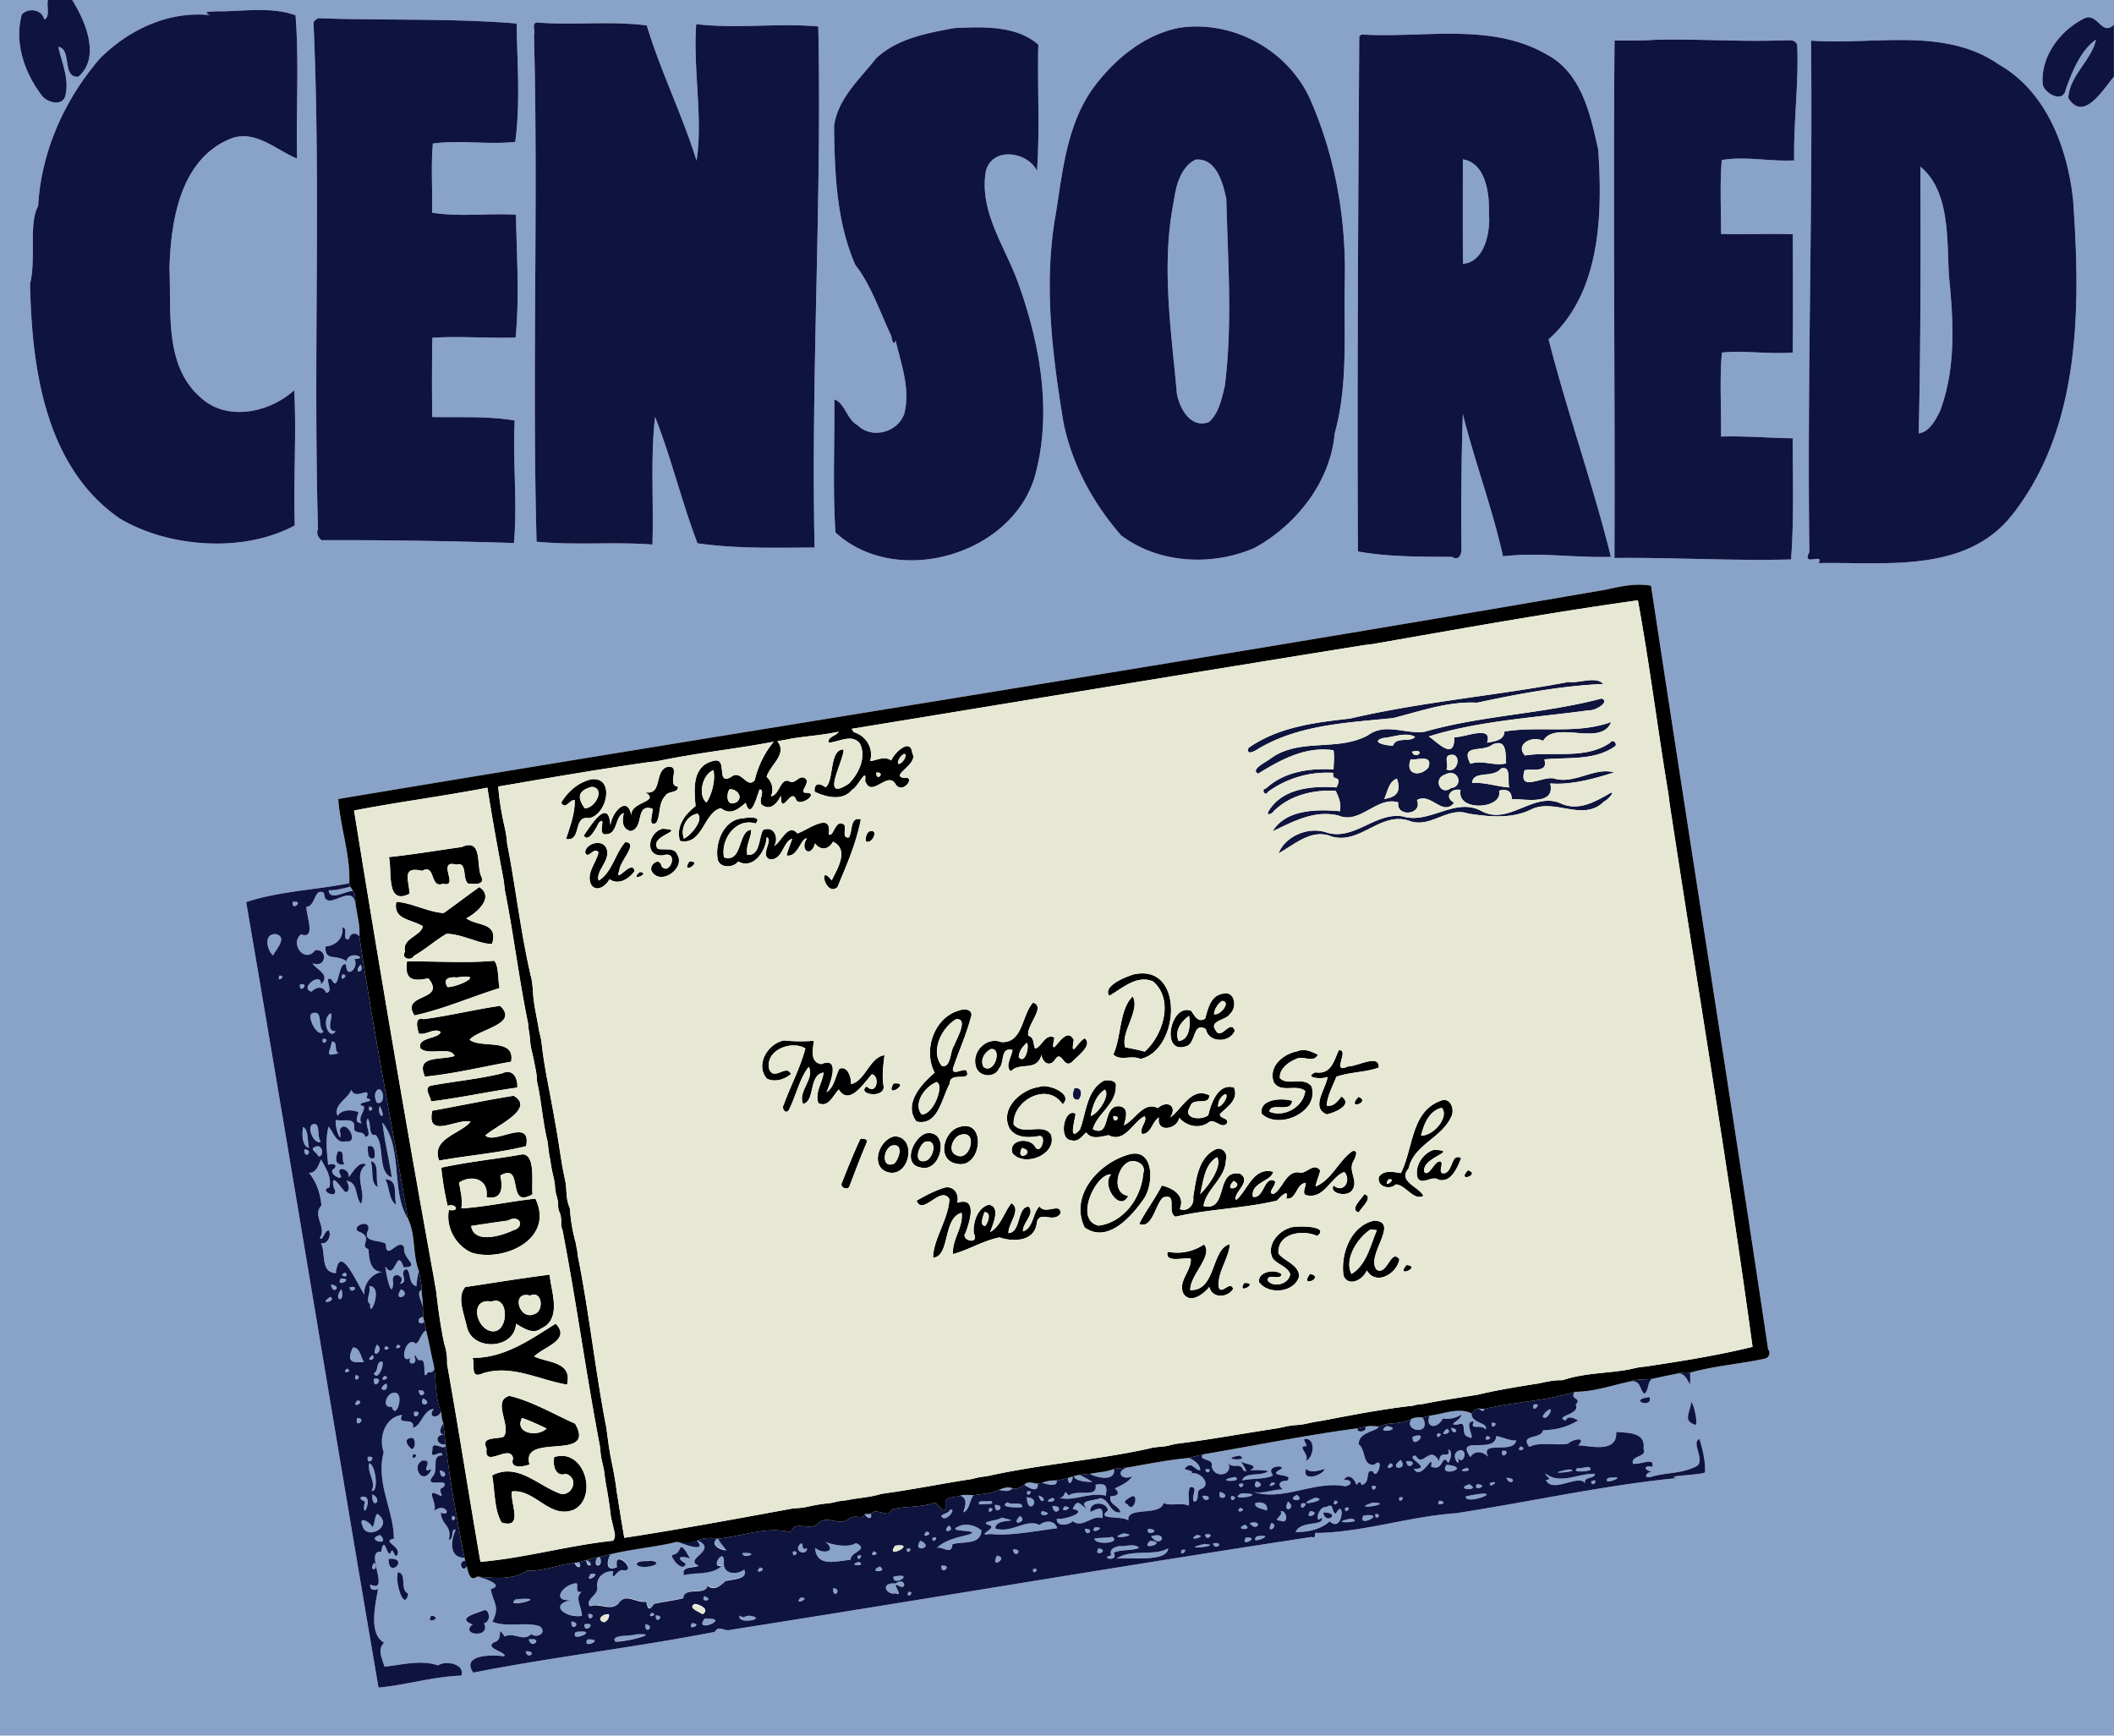<svg xmlns="http://www.w3.org/2000/svg" height="1542.4" width="1409pt" viewBox="0 0 1409 1156.8"><path d="M0 0v1156.8h1409V51.1c-6.86 8.03-20.06 30.72-30.48 14.23.57-14.57 15.41-25.17 18.47-38.92-10.06 6.81-16.051 21.451-20.241 33.341-1.62 9.19-14.05 2.79-15.33-3.59-1.45-18.66 11.77-36.09 28.03-44.02 8.78-3.78 11.51 12.32 19.55 4.33V.001H48.099c8.95 14.35 19.06 38.19 4.1 51.13-11.19.87-4.06-18.11-13.311-19.97 2.25 11.14 7.841 22.05 4.331 33.67-2.65 6.01-11.83 3.31-15.22-.96C16.44 48.77 9.3 28.62 14.52 9.69c4.26-4.77 13.57-3.48 14.9 3.31 4.16-1.52 1.49-8.9 2.5-13zm174.4 6.686c7.774.08 15.419.875 22.577 3.505 2.45 31.16.29 63.779 1.03 95.489-13.06-5.08-26.83-18.83-42.95-13.77-34.58 12.99-41.23 54.46-42.11 87.1 1.32 28.44-3.53 64.54 20.41 85.6 17.52 16.72 46.28 10.48 62.72-4.49 1.63 28.54-.61 60.52.4 90.07-35.24 19.07-85.6 14.19-116.88-4.77-49.73-34.52-58.42-100.44-59.58-156.19 4.23-16.7-1.1-40.28 5.42-51.95 1.99-36.27 17.659-71.199 41.339-98.489 19.28-19.09 45.49-31.54 73.13-28.7-5.35-2.61.18-2.23 4.64-2.56 9.653.129 19.86-.948 29.854-.844zm37.406 5.455c44.07 1.58 88.911-.052 132.54 3.518.32 25.74 2.63 52.95-.95 78.92-17.93 1.94-37.3-1.389-54.87 1.111-1.36 14.95-.16 30.78-.55 46.06 18.43 2.95 37.311.269 55.891 1.359.54 27.28 2.4 54.65-.2 81.88-18.52.55-37.011-1.02-55.511.13-.28 17.6-.29 35.24-.06 52.84 18.26.35 37.03-.74 54.96 2.34-1.38 27.09 1.89 54.91-.5 81.62-42.7-1.32-85.42-2.04-128.16-1.87-2.22-1.61-3.791-4.54-2.441-7.44-3.23-112.37 2-224.96-2.98-337.21-.07-1.62 1.86-2.27 2.83-3.26zm145.68 2.839c24.6 1.99 49.24-1.18 73.6 1.98 9.18 30.48 23.769 59.75 33.169 90.15 4.42-27.39-2.379-61.14-.219-91.03 26.99 3.26 54.77-.89 81.36 1.58 2.47 115.43-4.931 231.43-2.471 347.27-25.98.13-52.34.89-78.03-2.83-10.53-27.51-17.37-56.64-28.28-84.22-3.15 27.89-.84 56.8-1.75 85.06-25.62-1.95-51.88.64-77.22-1.9-3.1-111.73 1.21-225.41-1.74-337.93 1.23-2.15-1.74-6.83 1.58-8.13zm439.1 2.703c32.016-.366 63.038 18.717 76.541 48.197 16.78 38.1 23.861 78.86 23.241 119.67-.92 34.22 2.519 70.03-6.761 103.17-2.87 32.45-25.41 61.049-53.43 76.459-28.31 12.32-63.99 10.55-88.97-8.39-18.74-21.45-32.859-47.5-38.459-75.58-7.63-46.25-13.4-93.7-4.77-140.29 4.52-29.08 7.72-60.44 26.38-84.55 14-18.06 33.26-33.701 56.28-37.941a78.168 78.168 0 019.95-.747zm-146.11.572c14.996-.06 30.757 1.815 41.58 11.566-.68 27.88 1.11 57.06-.9 84.13-5.72-12.61-29.86-16.821-34.1.31-4.62 27.77 13.921 51.43 22.291 76.4 14.17 39.92 22.02 85.11 10.35 127.01-15.63 52.55-92.47 74.41-132.82 37.22-2-29.221-.47-59.162-.76-88.642 6.96 2.17 8.25 13.36 15.47 17.15 9.67 9.55 26.83 4.76 31.16-7.73 4.14-16.46-2.06-32.83-5.81-48.7-1.45 4.36-2.57-1.05-2.85-2.97-7.43-15.85-14.17-35.33-23.86-47.18-12.72-28.73-13.96-61.65-14.29-92.7 2.46-18.6 17.13-31.281 28-45.211 14.25-13.36 33.85-16.759 52.01-20.169 4.617-.23 9.53-.466 14.53-.486zm316.43 4.233c22.542.045 44.632 2.402 64.538 14.053 22.81 12.39 28.689 39.819 33.809 63.239 2.87 43.18 1.78 95.43-33.109 126.39 12.45 48.71 29.48 96.29 41.55 144.97-23.95.76-48.07-3.23-71.9-.35-7.1-31.89-18.951-63.431-26.791-94.841-1.01 29.74-1.21 59.88-.93 89.8.09 3.19-1.36 8.43-6.3 5.39-20.72-.05-43.189.01-62.709-3.59-.57-114.39.22-228.85.9-343.25.35-.33 1.06-.99 1.41-1.33 19.402 1.237 39.643-.523 59.533-.483zm151.48 3.889c22.842.084 45.72 1.364 68.592.544 3.58.55 9.14-1.66 10.88 2.92 1.1 25.73-2.479 51.36-2.019 77.08-15.94.84-32.82-2.95-48.26-.24-1.31 15.97-.451 32.93-.471 49.28 15.94.34 31.9-.31 47.85.14.01 26.28.19 52.579-.06 78.859-15.53 1.25-32.31-1.47-47.22.04-1.63 17.78-.328 37.46-.588 55.96 15.95-.51 31.839.98 47.769 1.13.06 26.92.91 53.9-1.1 80.78-39.28 1.05-78.46-1.4-117.71-.98.46-114.97-.97-229.96.07-344.83 8.81-.19 17.639.212 26.459-.508a496.872 496.872 0 0115.808-.174zm149.12.308c22.996.116 45.399 2.878 64.561 16.266 31.84 18.01 45.96 55.65 49.67 90.24 4.98 70.86 5.589 151.89-41.031 210.52-31.09 38.78-85.08 30.71-128.6 31.6 4.02-7.2-11.59 2.93-6.13-7.35-1.57-113.67 2.33-227.14 1.09-340.89 19.398 1.468 40.15-.488 60.44-.385zm-292.5 79.505c.02 23.22-.12 46.44.08 69.65 14.6-1.19 18.391-21.601 17.311-33.491.46-12.68-1.86-33.66-17.391-36.16zm-176.94.153c-.416.008-.842.033-1.277.076-10.04 5.08-13.03 17.54-14.47 27.8-8.47 42.52-1.709 85.68 2.111 128.22 1.84 9.92 9.21 23.47 21.4 18.83 6.63-6 8.48-15.51 10.52-23.98 5.24-41.32 2.01-83.13 1.03-124.58-2.131-10.278-6.411-26.61-19.314-26.366zm481.91 4.747c.15 59.27.26 118.52-1.15 177.75 7.23-.88 11.22-8.96 14.22-14.8 10.77-28.78 8.97-60.121 5.96-90.031-1.45-24.26.86-56.51-19.03-72.92zm-186.97 278.64c2.487.017 4.973.22 7.445.67 25.7 169.69 52.721 339.28 78.041 509.04 1.96 2.13.37 5.76-2.13 6.1-16.51 3.59-33.55 4.769-49.83 9.339.22 18.28-.02-2.4-9.76.89-5.27.97-10.49 2.2-15.72 3.27-3.28 2.73-1.75 7.04-5.05 9.97-3.7-3.48-2.17-9.62-9.97-8.13-12.23 2.64-23.94 6.79-36.33 6.78-4.08 5.44 5.13 3.65.52 8.64 3.57 6.57-15.161 7.6-6.54 10.53.95-3.53 5.45-1.8 8.16-.05-9.11 5.17-14.55 5.97-23.45 6.57-1 6.08-15.791 2.311-9.04 11.042 6.53-3.64 17.74-.69 25.77-2.17 3.02-2.97 12.83-4.96 6.73 1.12 8.35.3 26.33 5.419 25.4-8.961 7.4.75 19.85-.07 18.18 11.3 2.77 5.7-8.82 4.16-6.99 9.99 6.19.38 14.419-4.59 12.889 1.92-6.24-1.23-5.66 2.49-.1 3.31-3.82-.16-7.04 5.73.6 3.02 9.39-2.43 19.71-1.9 28.5-6.46 7.15-3.31-3.68-16.32 2.39-18.34 2.1 6.7 4.14 15.1 3.7 22.29-3.72 1.84-28.67 2.22-18.55 3.74-47.95 4.62-98.48 15.89-147.41 23.43-31.13 2.1-61.118 12.5-92.358 13.15-3.35-.96.25 4.031-3.9 2.661-128.93 19.63-257.85 41.579-386.94 61.839-4.16 1.58-8.39-3.46-10.74 1.4-53.44 10.45-107.66 16.65-161.08 27.18-8.23-12.06 12.63-12.079 20.55-10.859 2.9-2.58-14.01-5.4-6.46-9.43 6.68-1.51 1-12.71 6.81-3.79 6.68-3.15 12.3 3.81 17.75-1.57 4.02 3.11 10.84-1.02 5.66-5.24-9.67-3.26-21.83 1.05-31.55-3.06 5.27-10.31.64-12.15-1.08-21.71 10.02-2.75-5.37-7.53-9-8.35-5.16 3.89-6.09-3.44-7.05-7.02-3.12 6.23-6.76-3.57-.9-3.18-.14-.59-.42-1.78-.57-2.37-10.75-.09-8.96-11.849-5.85-18.709-3.73-.79-.76 6.56-4.55 6.73 2.18-9.86-4.7-9.17-5.41-18.12 7.68 3.33 3.27-7.4-4.48-1.04 2.64-4.97-6.3-15.47 2.64-10.95 6.11 3.03-1.76-3.61 3.46-4.77 5.71-7.12-13.23.84-7.19-7.07 4.73-4.66-1.4-14.28 6.75-14.35-.44-4.74-8.96 4.23-6.68-3.52-.77-7.83 8.86 2.24 8.77-3.91-5.92 1.4-7.96-6.53-.99-6.23-4.61-.81-2.04-5.12-.56-7.75-1.19-2.4-.96-5.06-1.6-7.55-2.29 5.07-9.27 3.6-4.76-1.9-7.17.57-8.28 11.45-13.991 12.54 1.78-8.02-11.139-.74-7.11-8.58-11.52 1.36-15.85 15.25-12.34 24.87-5.43 20.7 6.85 38.85 6.78 57.63-8.5 1.65 4.69 5.05 2.47 10.35-1.71 4.05-2.9-4.32-4.14-2.04-2.52 7.44-4.45-12.86-6.77.38-11.75-1.47 6.85 28.44-7.26 21.82-.46 3.64 2.37 4.27 5.2 2.98-2.37 12.77-6.01 30.06 4 35.9-4.76 4.47-1.23 10.74.26 15.92 11.75-1.22 24.13-4.76 35.77-.84 5.08-3.63 18.08-.86 15.46 6.79-18.64.6-36.77 6.281-55.22 7.981-29.67-173.83-58.3-349.16-88.19-523.55 21.77-7.18 45.92-8.081 68.72-12.531.91-18.76-6.12-37.719-7.32-56.159 281.47-47.02 563.99-91.07 845.36-139.62 7.23-1.635 14.713-3.253 22.175-3.2zm-859.5 201.28c-4.74 1.09-9.48 2.53-14.391 2.32.67 7.55 11.15.46 16.12.49-.57-.95-1.15-1.88-1.73-2.81zm-19.727 3.412c-4.345-.044-3.905 9.61-9.514 9.969-.1 6 6.571 22.01-3.619 18.33-7.64 6.17 2.45 19.9 9.55 10.55 8.35-.95 7.55 12.22-1.8 8.75 1.86 4 12.48 7.35 5.55 14.1.66-9.15-15.03 2.61-6.22 4.83 2.97-3.14 7.72-4.07 9.63.65 6.03.22-2.49-11.87 3.64-8.75 5.29 9.71 4.089-12.13 9.719-10.08.02 10.51 9.02 1.89 5.46-3.58 10.5-.06-3.619-6.46-5.229 1.53-6.64-5.11-14.63.399-13.91-9.911 6.61-.4 12.24-5.5 11.19-12.68 4.54.34-1.02 8.84 4.43 7.84.64-4.03 4.22-4.92 6.89-1.87.59-7.45-1.67-14.601-2.59-21.891-2.36-14.85-19.991 7.341-20.991-7.119-.848-.457-1.566-.662-2.186-.669zm-16.833 6.575c-.492-.013-1.113.041-1.881.183-.526 6.307 6.637-.058 1.881-.183zm-13.29 21.55c-8.42-.09-5.39 11.32-1.54 14.26 1.15-3.34 10.41-12.37 1.54-14.26zm56.809 20.36c-5.96 5.85 3.07 6.33 0 0zm-12.1 6.43c-2.99 6.25 5.31.66 0 0zm-42.139.93c-2.08 5.6 5.44-.22 0 0zm14.994 5.648c-.34.001-.736.033-1.194.102-1.022 6.853 6.305-.11 1.194-.102zm8.903 19.086c-.494-.014-1.07.07-1.747.266-4.73 1.3 3.63 17.29 7.18 12.23-3.616-3.108-.654-12.352-5.433-12.495zm10.323.355c-6.78 3.98-1.151 18.55 3.319 11.97-7.41-.09-1.069-10.04-3.319-11.97zm-4.255 17.028a6.376 6.376 0 00-.965.013c-1.069 5.643 5.086.284.965-.013zm5.035 1.833c-1.01 7.21-5.66 10.43 4.6 7.73-3.58-1.31-.12-7.74-4.6-7.73zm31.05 31.789c-3.23 1.9-2.511 6.011-1.061 8.931 5.6 1.84 5.07-9.111 1.06-8.931zm-18.111.281c-1.33 5.32-12.7 10.38-8.98 17.51 1.65-3.84 8.46-4.741 13.78-2.541-.74 3.48-3.04 6.84 2.12 7.49-2.77-4.21 2.121-7.53 1.541-11.29-8.71-3.03 11.009-2.92 1.66-5.62 3.41-9.18-7.24 2.26-10.12-5.55zm19.05 10.84c-2.53 6.74 5.26 10.8 0 0zm-6.98.34c-1.76 5.74 5.09.98 0 0zm-1.1 8.13c-2.88 3.43 3.82 11.99-1.73 12.07-1.01-4.83-7.86-1.041-7.3-6.261.63-7.1-7.43-3.67-11.98-4.98-2.07 2.65 4.49 19.821 2.33 6.54 4.16-7.97 13.4 9.341 4.21 7.721-6.84 1.69-8.15-5.9-11.691-9.8-2.37 9.64-.929 17-.269 25.49 1.98-.97 6.98-.65 4.05 2.47-5.5 3.11 7.62 9.67 3.78 3.7-2.55-5.97 7.25-3.24 5.68 1.98 2.53-1.91 6.54-11.21 11.84-8.371-8.95 6.84.25 18.24-3.43 26.18-4.17-4.4-1.63-14.25-9.61-15.35 1.38 2.34 2.69 7.23-.72 7.57-2.96-2.49-10.1-14.47-7.91-3.24 5.29 9.24-11.02 2.3-2.83.09 1.62-7.29-2.51-12.65-5.46-18.6-2.04 3.6-3.07 9.06-8.22 8.87 5.31 6.18 7.81 14.81 8.36 21.8-6.42 6.81 3.83 14.23-1.08 21.6 1.91 2.75 3.06-5.07 5.98-5.09 2.01 3.41-.87 9.66-5.25 8.54 3.5 6.57-.66 19.52 9.96 20.05 2.48-21.54 14.54 8.23 19.12 14.35-1.17-5.65 4.24-14.46 12.009-15.15-8.07-.12-8.93-8.12-9.36-15.19-6.59-2.42 3.12-6.76-5.1-11.18-9.09-2.69 6.4-10.39 5.02-1.73-4.9 8.83 8.41 6.55 11.64 9.4.23 12.33 8.71-4.93 12.22 2.45-1.24 7.75 11.58 12.731-.32 13.191-4.8-14.57-5.64 10.13-12.19-.67-.45.52 4.18 24.79 5.2 10.9-2.18-8.62 9.5-4.74 4.39.68 6.89-.71-1.54-8.29 4.62-9.72 3.09 2.93.9 9.5 6.41 11.43.3-3.44.77-6.87 1.73-10.2-4.4-11.24-1.96-23.95-7.36-35-11.31-17.3-3.3-47.06-16.98-63.98 1.5 13.23 4.67 25.34 6.21 36.51-9.84-3.41-4.39-21.7-10.81-28.3-5.05 1.27-2.64-7.71-5.16-10.77zm-35.319 3.587c-6.42-.355-.969 14.137 4.069 11.792-2.58-3.36-.541-9.99-3.411-11.709a5.121 5.121 0 00-.658-.083zm-7.71 1.992c-.82 3.06-1.101 12.961 3.909 13.791-1.19-4.39-.19-11.94-3.91-13.79zm44.66 12.605c3.23.001 3.359 4.985 2.869 7.916-4.88 2.04-4.33-4.52-4.45-7.59.595-.224 1.12-.326 1.581-.326zm-34.817.172c-.467-.024-.982.08-1.544.353-4.85 1.52 1.07 3.651 1.92 6.491 3.7-.14 2.892-6.673-.376-6.844zm-9.03 2.02c-.43 7.84 7.07.71 0 0zm23.248 1.35c4.091-.095.978 6.396 3.631 8.74-6.56.96-6.48-3.65-4.55-8.63.341-.068.646-.103.92-.11zm20.942 6.66c6.26.74 2.83 12.14 4.94 17.18-5.56-2.17-2.8-11.96-4.94-17.18zm9.77 12.02c8.98.36 5.231 10.22 7.311 16.94-5.15-2.97-4.41-11.74-7.31-16.94zm-26.6 62.209c-6.22 1.92 3.58 4.44 0 0zm-3.089 3.92c-4.08 6.62 9.88-.1 0 0zm-6.49 4.02c.9 7.54 8.04.95 0 0zm25.43 1.06c1.41 4.18-2.91 9.84.62 11.94-.76 11.42 9.35-12.25-.62-11.94zm-10.809.528c-.553-.025-1.298.05-2.28.272.542 5.031 6.152-.097 2.28-.272zm-7.73 1.472c-6.11 7.78 2.86 10.06 0 0zm39.78.06c-6.32 9.37 8.04 4.19 0 0zm13.72.48c-4.43 1.57 1.09 9.11.82 12.47.2-4.23-.81-8.31-.82-12.47zm-60.82 4.6c-9.05 5.65 4.67 3.21 0 0zm61.8 13.36c-4.62.45-3.84 6.35.85 3.45-.29-1.16-.57-2.31-.85-3.45zm1.94 8.99c-3.54 1.82-4.101 7.53-6.861 8.9-6.55-6.09-11.77 14.71-3.55 9.38-2.73 5.6 5.4 4.58 2.74-.41-.02-4.37 1.57 2.88 3.6 2.03 5.4-1.77.67 15.699 5.38 8.01 3.31.4 4.78-1.3 3.87-4.55-1.9-7.75-3.16-15.65-5.18-23.36zm-32.861 9.52c-5.09 11.67 6.31 3.46 0 0zm14 .02c-4.1 4.26 5.29 1.6 0 0zm-7.98.96c-3.57 4.13 5.51 1.88 0 0zm-21.48.928c-.142 0-.29 0-.44.012-4.39 9.12-.96 10.53 7.48 9.56-2.132-2.403-2.62-9.47-7.04-9.572zm12.76 5.051c-6.33 4.48 2.91 3.99 0 0zm5.99 4.211c-4.13.63-1.71 6.21-5.24 7.91 2.7 6.2 7.78-7.36 5.24-7.91zm-23.291 4.85c-4.1 4.26 5.29 1.6 0 0zm6.06 4.23c-2.33 6.18 5.42.96 0 0zm19.06.589c-4.62 4.74 5.65 1.51 0 0zm-5.668 1.748c-.37.008-.798.052-1.292.142-.76 8.42 6.848-.23 1.292-.142zm6.858 3.263c-8.06 4.95 3 6.52 0 0zm22.356 4.572c-.212.008-.437.016-.676.037.755 7.392 7.245-.167.676-.037zm-16.659 1.63c-.219.007-.45.03-.697.078-4.99.17-8.28 10.509-1.21 9.21 2.741 9.803 8.693-9.457 1.907-9.288zm836.27 2.878c2.87 7.83-15.41 2.04 0 0zm-817.4.84c-3.4 6.89 7.65 3.69 0 0zm-43.709 1.3c-5.29 6.21 6.07 1.4 0 0zm888.92 1.069c1.66 1.23 4.44 13.1 3.07 15.38-9.19-2.62-3.56-8.41-3.07-15.38zm-103.47 1.573c-.398.008-.914.08-1.567.247-1.622 6.317 5.42-.286 1.567-.247zm-38.156 2.858c1.55 1.08 2.78 2.76 3.98.25-1.35-.01-2.68-.07-3.98-.25zm47.477.527c-.146-.008-.325.028-.537.103-1.79 1.11-3.55 2.689-4.28 4.689 2.119 3.544 7.015-4.733 4.817-4.792zm-60.68 1.02c-6.439.078-13.307 2.497-19.508 3.233-3.18 7.71 4.68 9.62 8.83 1.87 4.32.56 8.581-.211 12.281-2.581 0 3.9-10.421 7.21-2.29 6.6 6.88-2.81 1.31 6.68 6.73 8.12 7.24 4.43-4.401-11.289 4.029-10.039-3.46 6.23 4.98 1.289 7.76 5.189 1.96-4.76-9.45-3.78-9.42-10.67-2.646-1.31-5.485-1.757-8.412-1.722zm-695.17.581c-.34 0-.736.033-1.193.102-1.022 6.853 6.305-.111 1.193-.102zm668.24 3.753c-1.576.045-3.134.342-4.597.999-5.92 8.52 14.001 11.39 7.441-.83a17.157 17.157 0 00-2.844-.169zm-706.83.525c-.199 0-.413 0-.643.013-1.618 7.711 6.807.107.643-.013zm756.66 3.049a6.218 6.218 0 00-.978.064c-.74 5.606 5.165.008.978-.064zm-70.967 2.175c-9.33 5.97 12.57 2.18 0 0zm-10.84.07a15.14 15.14 0 00-3.34.44c1.07 3.88-6.5 4.149-5.12 1.029-34.7 4.6-68.34 11.46-103.02 17.36-4.14 4.36 7.46 2.541 5.58 7.771 1.82 9.15 15.03 6.04 10.96-2.34 2.51 4.74 8.1-.481 9.95 4.859 4.75 3.98-.13-3.89-1.66-5.65 2.91 2.12 13.31 2.34 6.46 5.96 3.92-.14 8.15-.269 12.08.571-4.96 3.86-15.45.19-17.49 6.24 6.23-1.56 16.42-.63 20.65-3.51-6.32-7.36 12.26-6.91 3.47-3.1-6.47 4.46 11.081 1.67 5.89 6.78-4.78-.02-6.86 2.29-2.86 5.83-6.59-.1-12.69 2.999-19.48 1.679 19.72 6.34 40.81-7.76 61.05-3.81 5.45-1.04 4.33-4.72-.87-4.2 3-5.08 7.46-.509 8.4 3.441 1.17-2.01 2.77-3.031 3.31-.131 6.73-1.25 1.96-11.2 7.71-8.99 2.56 6.79 8.08-10.82.92-4.57-8.04 1.14-5.521-9.889-10.411-13.458-.27-8.3 11.28-8.322 13.45-11.781-1.894-.244-3.768-.468-5.63-.42zm53.74 1.26c1.63 6.3 6.81.39 0 0zm-2.71.54c-7.39 6.18 5.41 3.02 0 0zm-6.22 2.98c-2.08 5.59 5.44-.22 0 0zm-12.527 1.438c-.853-.042-2.182.21-4.135.922-.523 8.134 8.737-.697 4.135-.922zm45.577.333c-4.09 4.56 5.86 1.78 0 0zm6 .16c-.59 12.32-27.85-1.04-17.2 13.95 2.66-4.3 7.78-4.23 11.98-.16-6.34-11.44 16.95-1.472 18.59-10.981-4.67.44-9.18-2.44-13.37-2.81zm-722.87 1.13c2.42-.1 2.72 7.289-.17 7.529-3.06-2.44-5.87-7.27.17-7.53zm595.48.693c7.472-.236 5.194 13.463.225 14.606 3.22-4.09-6.57-10.09.36-9.72.41-1.72-1.67-3.03-1.34-4.82a6.92 6.92 0 01.755-.066zm143.39 5.017c-4.09 4.56 5.86 1.78 0 0zm-48.2 2.12c1.82 6.95-5.54-.879-6.08 7.831-6.07-11.81-10.91 4.94-15.52-3.86-8.52.99 12.159 8.76-1.29 8.91 5.22 8.58 13.33-12.44 11.51-1.54 8.9 3.64 6.62-9.8 11.48-2.38 1.33-2.25 3.33-8.091-.1-8.961zm8.509.34c-9.65 1.28 1.52 15.65-2.56 3.38 2.62 8.71 8.1-2.49 2.56-3.38zm28.603.42c-.34 0-.735.032-1.192.101-1.031 6.853 6.295-.11 1.192-.102zm-726.99 2.351c5.44-.22-2.08 5.59 0 0zm550.85.9c7.96 4.09-15.56 2.5 0 0zm-579.86.748c-.34.001-.736.033-1.194.102-1.022 6.853 6.306-.11 1.194-.102zm546.63.822c-13.86 1.17-27.48 3.97-41.15 6.36-8.69 2.26-4.12 9.19 3.1 5.79-2.76 4.09-7.431 6.09-11.731 8.14 3.73 3.07 2.08 5.19-2.85 5.19-1.54 5.67 6.091 6.4 6.581 10.78-6.99.88-7.22-9.04-13.62-9.48-3.1 1.87-15.31 1.1-8.49 6.87-4.88-1.73-6.02-7.66-9.69.4 11.12 1.81-5.6 7.3-10.6 6.51-.29 6.67 10.87 3.07 10.38 1.38 6.83 5.59 12.87-4.34 20-1.81 1.2-9.25-3.23-6.28-7.86-4.18-1.43-7.09 10.94-7.3 11.57-.96-8.75 6.7 10.35 3.2 13.63 6.8-1.44-9.98 21.28-2.57 23.43-11.75 5.38 2.26 11.42-.59 16.84 1.74.54-4.09-.94-8.54.85-12.37 6.44-.35-.08 6.47 2.78 9.82 4.24-1.03.44-7.37 4.56-8.6 7.475-2.618-.74-12.265-6.7-10.193 2.223-1.702-1.573-1.984-4.36-3.157 4.78-5.84 6.31.77 10.45.89-.01-4.12-3.93-6.45-7.12-8.17zm140.6 1.33c-9.39 6.73 5.8 7.1 0 0zm-650.7.356c6.084.27-3.648 8.861 4.733 5.824-5.6 11.88-13.92-2.03-6.17-5.76a9.417 9.417 0 011.437-.064zm655.88.405c-.445.008-.952.042-1.527.119 1.022 7.143 8.205-.188 1.527-.119zm-692.61 1.4c-1.77 6.32 4.93 12.77 1.47 18.35 4.81 1.74 3.03-17.03-1.47-18.35zm680.3.06c-5.29 6.21 6.07 1.4 0 0zm37.73.98c-6.42 9.18 18.13 1.87 0 0zm93.902 1.524c-2.2.04-5.54 1.33-6.39.486-4.99 3.49 5.469 2.51 8.329 1.52.289-1.605-.62-2.03-1.939-2.006zm-80.481.526c-9.69 3.13 6.01 2.73 0 0zm-107.2.69c3.72 3.12 8.54.98 12.659.09-1.68 4.24-15.409 8.91-12.659-.09zm-127.76.03c-5.1 2.21-10.67 2.17-16.02 3.28 4.56 2.69 17.39 5.36 16.02-3.28zm62.472.073c-.426 0-.987.097-1.712.328 1.015 4.357 4.694-.328 1.712-.328zm240.43.237c-20.87 4.16 11.58 1.2 0 0zm-752.37.66c.4 8.56 7.75 1.47 0 0zm736.82 1.95c.33 2.49 5.32 4.04.35 4.4 4.24 9.55 22.209-4.49 26.289 2.44-1.74-4.95 6.18-2.68 6.46-6.49-11.21-.54-23.33 7.62-33.1-.35zm-310.05 1.07c-1.39.13-2.731.49-4.031.91.96 3.18 7.941 3.82 12.43 3.81a133.4 133.4 0 00-8.4-4.72zm-4.82 1.13c-1.08.27-2.131.59-3.161.97.16 5.45 3.2 3.32 3.16-.97zm108.15.23c-16.27 2.93 6.15 3.95 0 0zm252.91.226c-.997.02-2.461.165-4.517.484-4.42 5.276 11.49-.633 4.517-.484zm-72.106.384c2.34 6.27 8.39.08 0 0zm58.542 1.69c-.462.01-1.147.202-2.122.67.557 4.471 4.615-.732 2.122-.67zm-358.12.02c-3.31-.05-6.661.31-9.731 1.61 2.86.77 10.57 3.33 9.73-1.61zm132.85.43c-4.49 7.53 8.48 2.8 0 0zm158.27.74c-.476.008-1.18.104-2.17.336-2.293 4.2 5.499-.372 2.17-.336zm-309 .247c-1.358-.019-2.626.324-3.663 1.51 3.05 2.04 9.53 5.81 9.04-.66-1.739-.202-3.632-.825-5.377-.85zm161.97.019a8.846 8.846 0 00-1.046.02c-4.443 4.884 5.298.197 1.046-.02zm-21.091.603c-.447.021-1.042.157-1.814.448.84 4.734 4.942-.602 1.814-.448zm156.86.417c-3.34 5.51 9.36.81 0 0zm-251.08.066c-.882.016-1.911.135-3.092.334 1.65 9.18-11.33 2.691-18.05 7.211-3.59-5.42-1.09.93-5.85 1.52 8.81 2.67 20.68-4.18 30.67-1.4 1.21-5.858.143-7.736-3.679-7.665zm246.07.024c-11.47 3.68 8.81 4.9 0 0zm-63.842.996a6.218 6.218 0 00-.978.064c-.741 5.606 5.164.008.978-.064zm-243.28 1.156c-2.135.017-4.27.865-6.29 1.628 3.14.49 6.718 1.73 9.188-1.05a6.954 6.954 0 00-2.898-.578zm13.858 2.444c-.378.008-.899.115-1.599.375-.192 4.76 4.24-.404 1.599-.375zm127.17.434c-3.1 7.08 9.04 3.39 0 0zm14.31.98c-11.83 6.1 21 .43 0 0zm161.33.255c-.545 0-1.216.027-2.027.095-3.38.46-6.79.98-10.08 1.82.075 5.372 20.276-1.885 12.106-1.915zm-740.7.386c-.98 10.84 7.79 4.32 0 0zm616.28.44c-8.68 3.85 6.56 5.33 0 0zm-219.83.025c-1.515-.015-3.019.095-4.499.525 5.48 1.51 3.44 7.21 2.18 11.1 4.32-1.45 3.98-8.02 6.89-11.4-1.53-.07-3.056-.21-4.571-.225zm47.602.414c1.55 7.12 6.9 1.94 0 0zm109.91.149c-.244.008-.503.02-.777.042 1.696 6.307 8.328-.253.777-.042zm-47.198.258c4.156-.36.197 11.55-3.358 5.543-4.56-1.77.62-4.09 2.93-5.47.15-.038.294-.062.428-.074zm66.55.059a6.218 6.218 0 00-.978.064c-.732 5.606 5.165.008.978-.064zm-578.84.256c-.611-.047-1.359.072-2.268.408-.71 2.86 4.161 1.43 2.341 4.87-1.097 11.283 5.83-4.823-.073-5.278zm691.42.34c-.377.008-.897.115-1.596.375-.192 4.76 4.232-.403 1.596-.375zm-249.71.075c.49 13.43 10.79.61 0 0zm192.14.32c-17.7 7.4 11.87 1.25 0 0zm-174.93.069c-9.23 3.78 5.08 3.02 0 0zm257.82 1.881c-3.88 4.92 7.78 1.16 0 0zm-69.97.08c-2.08 5.59 5.44-.22 0 0zm-228.87.1c-2.27.81-10.43-.98-7.56 2.41 2.72-.75 10.83.67 7.56-2.41zm197.93.45c-4.58 8.42 6.38 4.79 0 0zm-186.99.46c-6.67 3.44 6.7 3.78 9.85 3.2.13-4.2-7.31-.96-9.85-3.2zm168.15.115a8.073 8.073 0 00-2.986.464c-.89 3.37 5.21 3.811 7.75 4.911.667-3.442-1.826-5.265-4.764-5.375zm75.325.084c-17.53 5.83 16.66.54 0 0zm-46.023.383c-.399.01-.914.08-1.568.247-1.622 6.317 5.42-.286 1.568-.247zm-205.82 1.167c-.33 8.06 8.47-.2 0 0zm223.2.468c-.582.02-1.37.297-2.468.942-5.2-.95-8.329 12.21-2.889 6.95 1.77 6.18-14.25 1.62-17.44 9.7 8.3.01 16.42-1.62 22.73-7.15 9.11 8.54 10.16-16.81 4.12-5.12-2.909-.657-1.534-5.41-4.053-5.322zm-184.07.2c-.257-.01-.53-.01-.82 0 1.055 8.311 8.775.228.82 0zm7.28.293c-4.59 5.35 8.22.61 0 0zm188.54.705c-.377.01-.897.115-1.596.375-.192 4.76 4.231-.403 1.595-.375zm-71.596.195c-4.09 4.56 5.86 1.78 0 0zm-167.05.23c-2.08 5.59 5.44-.22 0 0zm-25.4.994c-.272.01-.628.087-1.08.265-.6 2.7-8.07 2.881-4.56 5.211 3.081 1.74 8.274-5.521 5.64-5.476zm239.32 1c-4.98 7.02 8.3 1.01 0 0zm-178.9.03c-3.55 4.99 10.04 1.85 0 0zm159.77.033a2.35 2.35 0 00-.707.067c2.02 3.43-6.31 5.86-.05 6.34 5.512 2.4 4.162-6.16.758-6.407zm28.725.956c10.708.158.759 8.652-1.101.01.39-.012.756-.015 1.101-.01zm-302.39.5c-1.23.46-2.54.4-3.8.18.89 3.28 5.45 4.21 3.8-.18zm-329.16.28c-2.03 2.46-1.37 6.301-3.19 9.041-1.1-3.22-9.82-8.48-6.58-.72 2.92 9.82 21.47-.1 9.77-8.32zm665.29.162c-.66 5.61 5.48-.24 0 0zm-4.112.765c-.958-.014-2.205.058-3.797.244-4.758 8.174 13.054-.101 3.797-.244zm-611.14.514c-1.76 5.74 5.09.98 0 0zm378.25.05c-7.15 7.69 6.32 3.76 0 0zm-12.14 1.09c-2.38 2.24-15.9 2.52-8.17 5.06 5.98 1.86-10.4 7.4.92 5.87 11.77 1.45 29.32-1.85 44.31-3.86-1.69-5.41-7.99-5.42-11.78-2.18-9.15-4.41-18.231 5.76-29.461 2.38-.27-7.77 20.45-3.34 4.181-7.27zm233.08.63c-18.59 3.58 10.59 3.02 0 0zm-64.882 2.579c-.766.014-1.72.16-2.888.49 4.402 5.767 8.251-.587 2.888-.49zm11.742.26c-4.6 8.45 5.74 2.4 0 0zm-203.21 1.28a13.387 13.387 0 00-3.536.382c-14.8 5.2 15.93 2.41 4.52 6.3-7.2 1.78-15.94 3.69-20.8 8.78 3.71-1.2 9.73 5.199 10.3-2.391 6.77-2.31 18.71.96 19.36-9.28-2.73-2.28-6.282-3.706-9.844-3.79zm185.63 0c-8.64 3.3 6.16 4.3 0 0zm-197.55.55c-5.82 5.91 5.3 3.76 0 0zm98.803 1.158a16.432 16.432 0 00-1.503.013c-3.966 5.297 7.766.266 1.503-.013zm34.147.981c-2.44 5.77 10.35.9 0 0zm-41.575.01a7.14 7.14 0 00-.655 0c.669 6.491 7.005.19.655 0zm-106.25 1.841c-4.96 5.49 6.23 1.33 0 0zm131.14 1.24c-13.22 4.99 13.84 1.07 0 0zm56.88.488c-.552-.025-1.298.05-2.28.272.542 5.031 6.152-.097 2.28-.272zm-7.871.553c-8.12 5 8.74.7 0 0zm-544.19.05c-11.13 2.95 7.59 8.22 0 0zm517.54.14c-1 .016-2.247.215-3.772.67 5.74 8.006 10.776-.786 3.772-.67zm70.836.371c-.881-.02-2.218.082-4.138.358-5.818 5.898 10.306-.217 4.138-.358zm-100.4.708c-3.93.64-7.95.61-11.82.99-.89 4.44 17.81 3.64 11.82-.99zm-118.35.286c-.377.01-.898.115-1.598.375-.193 4.76 4.239-.403 1.598-.375zm208.31.136c-.276 0-.577.01-.902.018-4.63 6.878 9.471.017.902-.018zm-353.27.5c-4.81 4.13 2.19 7.8 6.17 7.84-1.6-2.74-4.07-4.87-5.35-7.79zm-13.009 1.17l-.76.23c7.66 8.64-8.95 2.54-13.01.76-14.54 3.54-29.56 4.68-44.13 8.22-2.67 4.09-3.57 12.26 4.4 8.52-2.79-12.88 14.01 3.03 4.1 2.2-4.04-1.49-7.991 9.25-6.731.56-6.17-.24-11.32 3.99-10.63 10.43 1.11 5.55-8.33 7.96-4.93 13.05 6.49-2.62 14.58 4.079 19.65-2.631 4.65-6.35 11.82.931 17.92-.539 1.04 6.08 2.48 5.7 5.19 1.51 6.21-1.41 13.16-2.1 19.52-3.79.63-8.13 14.68-1.2 16.17-8.3 4.41 3.79 8.599.04 11.908-3.11 4.36-1.13 15.541-1.01 12.531-7.7-4.92 3.66-13.96 3.37-13.59-4.55.79-11.53-9.95 4.1-1.41 2.07-6.35 6.23-17.05 4.23-25.2 6.18-1.82-6.55 7.519-4.21 9.739-6.41-10.48-4.1 13.731-10.45-.74-16.7zm148.38.4c-6.25 8.82 10.26 4.69 0 0zm153.11.1c-7.86 7.37 12.82 1.04 0 0zm-216.39.8c7.93 6.29-1.34 8.53-6.91 3.93.86 13.5 14.9 8.54 23.67 7.98-.53-5.28 13.03-6.76 3.5-11.21-4.22 3.01-13.85 1.72-20.26-.7zm260.68.758c-.622-.03-1.44.031-2.492.231 1.636 4.848 6.849-.012 2.492-.23zm-276.9.306c-.144.02-.31.064-.502.136-5.27 5.15 4.29 8.45 4.43 3.03-4.594 1.716-1.77-3.46-3.928-3.166zm268.77.257c-19.96 4.77 14.99.93 0 0zm-48.477.89c-2.577.035-5.505.697-7.744.49-3.41.45-7.62 2.088-5.77 6.188-8.66 1.71 5.12 5 1.56-1.83 5.34-2.26 11.55-1.018 16.84-3.088-1.09-1.435-2.881-1.787-4.886-1.76zm-300.58 1.11c2.44-.05 4.39 5.11 6.43 7.65-7.29-2.2-9.67-.282-3.07 3.418-1.65 6.29-9.77-3.188-9.15-5.768 3.86-.48 4.6-2.75 5.79-5.3zm278.56.75c-4.06 6.55 7.95 1.98 0 0zm46.369.089c-8.7 5.52-25.55.27-34.4 6.98 7.96-1.15 33.93 2.66 34.4-6.98zm-173.15.126c-.258.01-.558.035-.905.094-.88 5.203 4.769-.175.905-.094zm70.408.625c-.216 0-.447.01-.692.018.688 6.84 7.4.014.692-.018zm113.08.216c-.35.01-.808.08-1.392.233-1.795 5.347 4.78-.328 1.392-.233zm-206.63 1.103c-4.15 4.51 5.83 1.89 0 0zm-52.822.046a5.94 5.94 0 00-.978.064c-.731 5.606 5.166.01.978-.064zm-32.381 1.04c-.625 0-1.342.015-2.166.055-.328 4.406 11.533-.022 2.166-.056zm75.962 1.56c-.377.01-.898.115-1.598.375-.193 4.76 4.239-.403 1.598-.375zm91.42.1c-5.14 9.73 8.32 1.18 0 0zm-264.55.58c-.41.09-1.24.26-1.66.34-3.98 7.87 5.25 6.61 1.66-.34zm-139.7 1.473c12.472-.317-1.378 13.881-1.29.077a20.17 20.17 0 011.29-.077zm130.7.727c.78 7.04 6.36 1.92 0 0zm42.659.55c11.55 1.7-6 6.77-9.29 2.58.62-3.18 6.4-1.69 9.29-2.58zm-47.359.68c-1.02.21-2.03.44-3.04.67 1.52 3.82 5.32 3.74 3.04-.67zm186.15.25c-9.1 2.85 6.21 3.22 0 0zm-323.01.49c-4.53 6.31 3.96 5.45 0 0zm379.3 2.012c-.394 0-.847.036-1.364.108.019 6.938 7.272-.143 1.364-.108zm-42.29.5c-9.12 4.08 6.41 4.18 0 0zm-79.92.63c-4.96 5.49 6.23 1.33 0 0zm183.59.836c-.377.01-.898.115-1.598.375-.193 4.76 4.239-.403 1.598-.375zm-424.74 2.275c6.25 1.15.78 11.75 6.75 14.28-2.5 13.11-9.38-8.55-6.75-14.28zm129.79 1.019c-.398.01-.878.049-1.448.131-4.828 7.444 7.42-.23 1.448-.131zm204.81 1.401c-1.044.017-2.492.185-4.44.569-.736 6.65 11.75-.687 4.44-.569zm.398 3.78c-.895-.042-2.027.32-3.359 1.38-10.78-.92-6.33 8.1.13 6.54 5.78 3.06-3.98-8.71 1.93-4.96 4.656 2.538 4.496-2.807 1.3-2.96zm-216.36 1.206a1.59 1.59 0 00-.515.064c-8.91 1.29-15.91 12.32-3.1 11.12-15.06 3.51-2.65 12.37 7.54 10.52-.42-7.04-4.99-11.68-.22-16.06-5.287 1.34-1.54-5.493-3.705-5.644zm171.31 3.274c-.38 8.21 6.8.5 0 0zm50.141 2.47c-2.08 5.59 5.44-.22 0 0zm-135.97 2.9c-3.2 4.77 7.45 2.61 0 0zm65.34.977c-.347-.02-.767-.016-1.27.014-4.79 5.653 6.468.283 1.27-.014zm-183.94.726c-1.536-.022-3.823.082-7.068.367-8.251 6.143 17.813-.21 7.067-.367zm-27.712 7.574c3.29.022 4.066 7.948-.545 8.714 4.89 10.5-16.64 7.77-7.56.83-11.38-4.22 2.709-7.431 7.779-9.521.111-.016.22-.024.326-.023zm111.19 1.714c-4.1 4.26 5.29 1.6 0 0zm-41.64.836c-.184 0-.38 0-.59.014-.32 6.48 6.277.058.59-.014zm45 1c-.184 0-.38 0-.59.014-.32 6.48 6.277.058.59-.014zm-150.13.083c8.4 1.57-4.75 6.3 0 0zm205.37.03c-1.66 5.9 15.89 2.65 9.39.59-6.44-1.81-4.95 2.01-9.39-.59zm-21.592 1.944c-.518.01-1.08.018-1.689.046-7.953 10.308 17.774-.17 1.69-.046zm-90.459 1.986c-.66 7.67 7.64.77 0 0zm80.441 1.04c-4.19 5.76 7.99.76 0 0zm-69.673.51c-.57.02-1.285.118-2.167.32-.181 6.77 7.687-.504 2.167-.32zm38.453.3c-.43 7.84 7.06.71 0 0zm-42.452 4.811c-1.02.018-2.337.124-4.007.34-4.088 7.322 13.868-.518 4.007-.34zm40.322 1.764c-.99-.014-2.315.026-4.03.135-4.19 1.45-17.17 0-13.8 4.89 5.574.39 27.4-4.888 17.83-5.025zm-73.137 3.3c-.657-.018-1.458.033-2.423.175 1.73 6.688 8.777.01 2.423-.175zm38.661.217a23.99 23.99 0 00-2.064.067c-3.59 6.722 10.784.058 2.064-.067zm-42.4 7.918c-.233.01-.48.02-.743.04 1.317 6.21 7.975-.231.743-.04z" fill="#89a2c7"/><path d="M31.941 0c-1.01 4.1 1.66 11.48-2.5 13-1.33-6.79-10.64-8.08-14.9-3.31-5.22 18.93 1.92 39.08 13.48 54.18 3.39 4.27 12.57 6.97 15.22.96 3.51-11.62-2.081-22.53-4.331-33.67 9.25 1.86 2.12 20.84 13.31 19.97C67.18 38.19 57.07 14.35 48.12 0zm142.46 6.686c-9.995-.103-20.201.973-29.853.844-4.46.33-9.99-.05-4.64 2.56-27.64-2.84-53.85 9.61-73.13 28.7-23.68 27.29-39.35 62.22-41.34 98.49-6.52 11.67-1.19 35.25-5.42 51.95 1.16 55.75 9.85 121.67 59.58 156.19 31.28 18.96 81.64 23.84 116.88 4.77-1.01-29.55 1.23-61.53-.4-90.07-16.44 14.97-45.2 21.209-62.72 4.489-23.94-21.06-19.089-57.16-20.409-85.6.88-32.64 7.53-74.11 42.11-87.1 16.12-5.06 29.89 8.69 42.95 13.77-.74-31.71 1.42-64.329-1.03-95.489-7.16-2.626-14.8-3.42-22.58-3.501zm1217.4 4.878c-.726.041-1.496.222-2.319.577-16.26 7.93-29.48 25.359-28.03 44.019 1.28 6.38 13.71 12.78 15.33 3.59 4.19-11.89 10.181-26.53 20.241-33.34-3.06 13.75-17.9 24.35-18.47 38.92 10.3 16.49 23.5-6.2 30.4-14.23V16.47c-7.286 7.24-10.212-5.305-17.23-4.907zm-1180 .577c-.97.99-2.9 1.64-2.83 3.26 4.98 112.25-.25 224.84 2.98 337.21-1.35 2.9.22 5.83 2.44 7.44 42.74-.17 85.46.55 128.16 1.87 2.39-26.71-.88-54.53.5-81.62-17.93-3.08-36.698-1.99-54.958-2.34-.23-17.6-.221-35.24.059-52.84 18.5-1.15 36.991.421 55.511-.129 2.6-27.23.74-54.601.2-81.881-18.58-1.09-37.461 1.59-55.891-1.36.39-15.28-.81-31.108.55-46.058 17.57-2.5 36.94.829 54.87-1.111 3.58-25.97 1.27-53.18.95-78.92-43.63-3.57-88.471-1.94-132.54-3.52zm145.68 2.84c-3.32 1.3-.351 5.979-1.581 8.129 2.95 112.52-1.36 226.2 1.74 337.93 25.34 2.54 51.6-.05 77.22 1.9.91-28.26-1.4-57.171 1.75-85.061 10.91 27.58 17.75 56.71 28.28 84.22 25.69 3.72 52.05 2.96 78.03 2.83-2.46-115.84 4.94-231.84 2.47-347.27-26.59-2.47-54.368 1.68-81.358-1.58-2.16 29.89 4.639 63.64.218 91.03-9.4-30.4-23.989-59.67-33.169-90.15-24.36-3.16-49 .01-73.6-1.98zm439.1 2.702a78.168 78.168 0 00-9.948.747c-23.02 4.24-42.281 19.881-56.281 37.941-18.66 24.11-21.86 55.47-26.38 84.55-8.63 46.59-2.86 94.04 4.77 140.29 5.6 28.08 19.719 54.131 38.459 75.581 24.98 18.94 60.66 20.71 88.97 8.39 28.02-15.41 50.56-44.01 53.43-76.46 9.28-33.14 5.84-68.95 6.76-103.17.62-40.81-6.46-81.57-23.24-119.67-13.5-29.484-44.52-48.566-76.54-48.2zm-146.11.572c-4.999.02-9.912.256-14.53.486-18.16 3.41-37.759 6.809-52.009 20.169-10.87 13.93-25.54 26.611-28 45.211.33 31.05 1.57 63.97 14.289 92.7 9.69 11.85 16.431 31.33 23.861 47.18.28 1.92 1.4 7.33 2.85 2.97 3.75 15.87 9.95 32.24 5.81 48.7-4.33 12.49-21.49 17.28-31.16 7.73-7.22-3.79-8.51-14.98-15.47-17.15.29 29.48-1.24 59.421.76 88.641 40.35 37.19 117.19 15.33 132.82-37.22 11.67-41.9 3.82-87.091-10.35-127.01-8.37-24.97-26.911-48.63-22.291-76.4 4.24-17.13 28.38-12.919 34.1-.31 2.01-27.07.22-56.25.9-84.13-10.823-9.75-26.583-11.625-41.58-11.565zm316.43 4.233c-19.89-.04-40.131 1.72-59.533.483-.35.34-1.06 1-1.41 1.33-.68 114.4-1.47 228.86-.9 343.25 19.52 3.6 41.99 3.54 62.71 3.59 4.94 3.04 6.39-2.2 6.3-5.39-.28-29.92-.08-60.06.93-89.8 7.84 31.41 19.69 62.95 26.79 94.84 23.83-2.88 47.95 1.11 71.9.35-12.07-48.68-29.1-96.26-41.55-144.97 34.89-30.96 35.98-83.21 33.11-126.39-5.2-23.417-11-50.846-33.9-63.236-19.9-11.651-41.95-14.008-64.49-14.053zm151.48 3.89c-5.271-.02-10.541.024-15.808.173-8.82.72-17.649.319-26.459.509-1.04 114.87.39 229.86-.07 344.83 39.25-.42 78.429 2.03 117.71.98 2.01-26.88 1.16-53.86 1.1-80.78-15.93-.15-31.819-1.642-47.769-1.132.26-18.5-1.041-38.179.589-55.959 14.91-1.51 31.69 1.21 47.22-.04.25-26.28.07-52.58.059-78.86-15.95-.45-31.91.2-47.85-.14.02-16.35-.84-33.31.47-49.28 15.44-2.71 32.321 1.08 48.261.24-.46-25.72 3.119-51.35 2.019-77.08-1.74-4.58-7.3-2.37-10.88-2.92-22.872.821-45.75-.459-68.592-.543zm149.12.307c-20.29-.103-41.042 1.853-60.439.386 1.24 113.75-2.66 227.22-1.09 340.89-5.46 10.28 10.15.15 6.13 7.35 43.52-.89 97.51 7.18 128.6-31.6 46.62-58.63 46.01-139.66 41.03-210.52-3.7-34.6-17.8-72.24-49.6-90.25-19.2-13.388-41.6-16.15-64.6-16.266zm-292.5 79.505c15.53 2.5 17.851 23.479 17.391 36.159 1.08 11.89-2.711 32.301-17.311 33.491-.2-23.21-.06-46.43-.08-69.65zm-176.94.153c12.903-.244 17.183 16.087 19.314 26.366.98 41.45 4.21 83.261-1.03 124.58-2.04 8.47-3.89 17.98-10.52 23.98-12.19 4.64-19.56-8.91-21.4-18.83-3.82-42.54-10.58-85.7-2.11-128.22 1.44-10.26 4.43-22.72 14.47-27.8.434-.043.86-.069 1.276-.076zm481.91 4.747c19.89 16.41 17.58 48.659 19.03 72.919 3.01 29.91 4.81 61.251-5.96 90.031-3 5.84-6.99 13.92-14.22 14.8 1.41-59.23 1.3-118.48 1.15-177.75zm-219 342.23c-5.126.093-11.22 1.877-15.452 1.195-48.48 9.17-97.8 13.2-145.75 24.41-23.44 2.62-47.87 5.61-67.7 19.59-1.62 5.54 4.64 1.92 6.85.42 27.25-16.09 59.22-17.17 89.63-20.33 18.31-4.63 36.7-11.25 55.87-10.25 27.83-5.91 55.839-11.21 84.119-12.48-1.766-2.06-4.492-2.611-7.567-2.555zm6.498 12.225c-38.47 10.27-79.32 11.12-117.94 22.15-12.56 1.87-25.98-6.18-37.63 2.26-20.35 11.33-45.82 1.43-65.21 15.71-3.2 2.49-13.73 7.36-8.1 9.98 15.02-9.35 31.72-18.37 50.2-15.59.59 4.24.12 8.53-.01 12.8-15.9-1.05-33.13 1.5-45.2 12.81-3.42.06-.191 5.76 1.359 2.24 12.64-9.28 28.09-13.73 43.71-12.78-1.34 6.33 6.57.53 2.11 9.69-16.34-1.19-36.64.569-45.62 16.439-1.05 2.93 3.132.73 3.632-.4 10.76-10.85 26.58-14.61 41.45-13.73 2.05 4.24 3.909 8.7 2.739 13.56-14.83-1.43-36.27-1.26-44.75 13.43 13.66-6.59 28.11-14.48 44.04-10.49 14.16 6.01 25.73-13.26 39.68-8.79-1.6 9.9 16.402 8.58 12.492-1.6 9.28-5.27 17.15 11.3 24.75 1.83-7.09-3.98-1.89-9.97 4.3-8.54-3.12 14.8 28.569 12.88 25.669.51 5.26-1.5 8.49.39 8.38 5.58 9.56-.1 29.22 4.36 25.68-10.44 14.36 1.22 30.22-3.44 42.56-7.32-12.22-3.81-25.78 7.51-38.95 4.34-7.29-3.25-25.23 9.94-20.72-5.79 4.82-1.28 16.18 2.1 13.17-7.26 15.36-1.5 33.24.92 46.61-8.4 2.94-1.19-.78-5.95-2.75-2.69-16.7 11.43-37.95 5.48-56.76 8.47-6.66-7.34 4.6-13.55 12.12-9.7 7.89-14.12 38.789 4.29 45.359-12.61-23.14 8.44-47.43 2.44-71.16 6.35-.08 5.87-6.9 6.59-11.57 7.46 4.17-12.32-15.278-3.26-21.888-3.67.39 16.45-11.641 2.81-16.961-.5 33.61-10.52 71.42-12.57 107.1-17.48 3.47.5 14.2-5.55 8.11-7.83zm-130.72 24.134c2.23-.007 4.374.363 6.333 1.425-2.55 3.88-12.88-.289-14.57 5.831-4.81.23-15.759-2.47-6.61-5.04 4.635-.351 9.944-2.2 14.848-2.216zm61.881 5.628c5.604.045 4.735 8.265 5.182 13.488-7.92 1.99-15.94-2.48-23.82.28-7.03-13.77 8.3-7.24 14.81-12.88 1.532-.624 2.791-.896 3.829-.888zm-54.569 5.29c5.334-.007-.904 5.797-3.039.407 1.28-.287 2.278-.407 3.04-.408zm23.764 2.474c6.446.08 3.594 12.941-3.793 9.753 1.63-3.09-1.89-8.889 2.38-9.589.513-.117.984-.17 1.413-.164zm-19.964 2.64c3.342-.09 5.879.747 4.18 5.793-5.01 6.23-15.919 5.37-11.819-5.45 1.956.354 5.04-.275 7.64-.344zm54.342 6.22c4.905.029 2.424 9.588 3.738 12.923-8.32-.6-16.319-3.55-24.789-3.04.6-8.53 13.91-2.88 19.28-9.57.678-.218 1.265-.317 1.772-.314zm-35.466 3.292c6.062-.12 7.84 9.12.314 10.03-7.08 5.48-12.02-6.338-4.09-8.888 1.384-.777 2.654-1.12 3.776-1.142zm-35.71 3.79c3.04 8.85-.38 12.279-8.47 13.509 2.26-4.64 2.98-11.67 8.47-13.51zm143.14 9.295c-.19.002-.464.065-.83.205-9.83 5.72-21.15 12.26-32.83 7.09-18.35-8.48-34.698 14.92-53.058 4.98-17.68-9.58-34.61 9.06-52.65 3.52-18.11-2.91-32.461 16.52-50.691 10.76-12.05-4.19-27.55 2.49-31.98 13.89 10.53-5.62 21.91-16.79 35.45-11.19 19.01 5.47 32.549-16.82 51.439-10.55 14.24 5.51 25.68-9.65 39.61-4.72 13.95 2.1 28.83 3.63 41.92-2.79 15.79-7.71 34.7 8.74 48.65-5.41 1.143.044 6.818-5.798 4.97-5.785zm-841.37 60.414c-22.8 4.45-46.95 5.351-68.72 12.531 29.89 174.39 58.52 349.72 88.19 523.55 18.45-1.7 36.58-7.381 55.22-7.981 2.62-7.65-10.38-10.42-15.46-6.79-11.64-3.92-24.02-.38-35.77.84-1.49-5.18-5.019-11.45-.259-15.92-10.01-5.84-6.37-23.13-4-35.9-2.83 1.29-5.66.66-5.2-2.98 14.11 6.62-4.49-23.29 7.26-21.82 2.32-13.24 4.25 7.06 6.77-.38 1.24-2.28 2.429 6.09 4.139 2.04 2.22-5.3-10.97-8.7-2.469-10.35.07-18.78-12.211-36.93-6.781-57.63-3.51-9.62.82-23.51 12.34-24.87-4.03 7.84 8.89.56 7.11 8.58 5.71-1.09 6.82-11.97 13.991-12.54-4.51 5.5 2.47 6.97 4.76 1.9-3.863-9.367-3.117-19.45-4.478-29.208 0 2.11-1.469 3.15-4.132 2.828-4.71 7.69.02-9.78-5.38-8.01-2.03.85-3.62-6.4-3.6-2.03 2.66 4.99-5.47 6.01-2.74.41-8.22 5.33-3-15.47 3.55-9.38 2.76-1.37 3.32-7.08 6.86-8.9-.18-1.88-.54-3.75-1.09-5.54-4.69 2.9-5.47-3-.85-3.45-.05-1.84-.08-3.67-.16-5.49.27-3.36-5.25-10.9-.82-12.47-.01-4.28-1.15-8.429-1.85-12.608-.96 3.33-1.43 6.76-1.73 10.2-5.51-1.93-3.32-8.501-6.41-11.431-6.16 1.43 2.27 9.01-4.62 9.72 5.11-5.42-6.57-9.3-4.39-.68-1.02 13.89-5.65-10.38-5.2-10.9 6.55 10.8 7.39-13.9 12.19.67 11.9-.46-.92-5.44.32-13.19-3.51-7.38-11.99 9.88-12.22-2.45-3.23-2.85-16.54-.57-11.64-9.4 1.38-8.66-14.11-.96-5.02 1.73 8.22 4.42-1.49 8.76 5.1 11.18.43 7.07 1.29 15.07 9.36 15.19-7.77.69-13.179 9.5-12.009 15.15-4.58-6.12-16.64-35.89-19.12-14.35-10.62-.53-6.46-13.48-9.96-20.05 4.38 1.12 7.26-5.13 5.25-8.54-2.92.02-4.07 7.84-5.98 5.09 4.91-7.37-5.34-14.79 1.08-21.6-.55-6.99-3.05-15.62-8.36-21.8 5.15.19 6.18-5.27 8.22-8.87 2.95 5.95 7.08 11.31 5.46 18.6-8.19 2.21 8.12 9.15 2.83-.09-2.19-11.23 4.95.75 7.91 3.24 3.41-.34 2.1-5.23.72-7.57 7.98 1.1 5.44 10.95 9.61 15.35 3.68-7.94-5.519-19.34 3.431-26.18-5.3-2.84-9.31 6.46-11.841 8.37 1.57-5.22-8.23-7.95-5.68-1.98 3.84 5.97-9.28-.59-3.78-3.7 2.93-3.12-2.07-3.44-4.05-2.47-.66-8.49-2.1-15.85.27-25.49 3.54 3.9 4.85 11.49 11.69 9.8 9.19 1.62-.05-15.69-4.21-7.72 2.16 13.28-4.4-3.89-2.33-6.54 4.55 1.31 12.61-2.12 11.98 4.98-.56 5.22 6.29 1.43 7.3 6.26 5.55-.08-1.15-8.64 1.73-12.07 2.52 3.06.11 12.04 5.16 10.77 6.42 6.6.97 24.89 10.81 28.3-1.54-11.17-4.71-23.28-6.21-36.51 13.68 16.92 5.67 46.68 16.98 63.98-10.58-62.71-23.06-125.24-32.36-188.04-2.67-3.05-6.25-2.16-6.89 1.87-5.45 1 .11-7.5-4.43-7.84 1.05 7.18-4.581 12.28-11.191 12.68-.72 10.31 7.27 4.801 13.91 9.911 1.61-7.99 15.73-1.59 5.23-1.53 3.56 5.47-5.44 14.09-5.46 3.58-5.63-2.05-4.43 19.79-9.72 10.08-6.13-3.12 2.39 8.97-3.64 8.75-1.91-4.72-6.66-3.79-9.63-.65-8.81-2.22 6.88-13.98 6.22-4.83 6.93-6.75-3.69-10.1-5.55-14.1 9.35 3.47 10.15-9.7 1.8-8.75-7.1 9.35-17.19-4.38-9.55-10.55 10.19 3.68 3.52-12.33 3.62-18.33 6.41-.41 4.92-12.96 11.7-9.3 1 14.46 18.63-7.73 20.99 7.12-.32-2.92.24-5.98-1.72-8.39-4.97-.03-15.45 7.06-16.12-.49 4.91.21 9.65-1.23 14.391-2.32-.18-.58-.53-1.73-.71-2.3zm56.641 323.07c0-.513-.083-1.086-.26-1.722.096.573.18 1.147.26 1.722zm-92.53-310.78c4.756.125-2.406 6.49-1.88.183.768-.142 1.389-.196 1.88-.183zm-13.29 21.55c8.87 1.89-.39 10.92-1.54 14.26-3.85-2.94-6.88-14.35 1.54-14.26zm56.81 20.36c3.07 6.33-5.96 5.85 0 0zm-12.1 6.43c5.31.66-2.99 6.25 0 0zm-42.14.93c5.44-.22-2.08 5.6 0 0zm14.994 5.648c5.112-.009-2.215 6.955-1.193.102a8.22 8.22 0 011.193-.102zm8.904 19.086c4.779.143 1.816 9.387 5.432 12.495-3.55 5.06-11.91-10.93-7.18-12.23.677-.196 1.253-.28 1.748-.265zm10.323.355c2.25 1.93-4.092 11.88 3.318 11.97-4.47 6.58-10.099-7.99-3.318-11.97zm-4.255 17.028c4.12.297-2.035 5.656-.966.013.371-.03.691-.033.966-.013zm5.034 1.833c4.48-.01 1.02 6.42 4.6 7.73-10.26 2.7-5.61-.52-4.6-7.73zm495.83 30.973c-.284.009-.585.04-.906.097-1.37 3.01-2.131 8.159 2.719 7.669 2.54-2.897 2.444-7.894-1.813-7.766zm-464.78.816c4.01-.18 4.54 10.77-1.06 8.93-1.45-2.92-2.17-7.03 1.06-8.93zm-18.11.28c2.88 7.81 13.53-3.63 10.12 5.55 9.35 2.7-10.37 2.59-1.66 5.62.58 3.76-4.31 7.08-1.54 11.29-5.16-.65-2.861-4.01-2.121-7.49-5.32-2.2-12.13-1.3-13.78 2.54-3.72-7.13 7.65-12.188 8.98-17.508zm19.05 10.84c5.26 10.8-2.53 6.74 0 0zm-6.98.34c5.09.98-1.76 5.74 0 0zm-36.428 11.717c.207.012.425.04.657.083 2.87 1.72.831 8.35 3.411 11.71-5.037 2.344-10.488-12.149-4.069-11.793zm-7.711 1.993c3.72 1.85 2.719 9.4 3.909 13.79-5.01-.83-4.73-10.73-3.91-13.79zm44.66 12.605c-.46 0-.986.1-1.58.325.12 3.07-.43 9.63 4.45 7.59.49-2.931.36-7.915-2.87-7.915zm-34.816.171c3.267.171 4.076 6.704.375 6.844-.85-2.84-6.77-4.97-1.92-6.49.562-.273 1.078-.378 1.545-.353zm-9.02 2.02c7.07.71-.43 7.84 0 0zm23.248 1.35a5.312 5.312 0 00-.92.11c-1.93 4.98-2.01 9.59 4.55 8.63-2.652-2.344.46-8.835-3.63-8.74zm20.942 6.66c2.14 5.22-.621 15.01 4.939 17.18-2.11-5.04 1.32-16.44-4.94-17.18zm9.77 12.02c2.9 5.2 2.16 13.97 7.31 16.94-2.08-6.72 1.67-16.58-7.31-16.94zm-26.6 62.209c3.58 4.44-6.22 1.92 0 0zm-3.09 3.92c9.88-.1-4.08 6.62 0 0zm-6.49 4.02c8.04.95.9 7.54 0 0zm25.43 1.06c9.97-.31-.14 23.36.62 11.94-3.53-2.1.79-7.76-.62-11.94zm-10.808.528c3.871.175-1.739 5.303-2.281.272.982-.221 1.728-.297 2.28-.272zm-7.731 1.472c2.86 10.06-6.11 7.78 0 0zm39.78.06c8.04 4.19-6.32 9.37 0 0zm-47.1 5.08c4.67 3.21-9.05 5.65 0 0zm30.88 31.87c6.31 3.46-5.09 11.67 0 0zm14 .02c5.29 1.6-4.1 4.26 0 0zm-7.98.96c5.51 1.88-3.57 4.13 0 0zm-21.48.928c4.42.103 4.908 7.17 7.04 9.572-8.44.97-11.87-.44-7.48-9.56.15-.011.297-.016.44-.013zm12.759 5.051c2.91 3.99-6.33 4.48 0 0zm5.99 4.211c2.54.55-2.54 14.11-5.24 7.91 3.53-1.7 1.11-7.28 5.24-7.91zm-23.29 4.85c5.29 1.6-4.1 4.26 0 0zm892.9 2.507c-2.479-.042-4.888.22-7.258 1.023 9.74-3.29 9.98 17.389 9.76-.89a36.023 36.023 0 00-2.502-.134zm-886.84 1.723c5.42.96-2.33 6.18 0 0zm19.059.589c5.65 1.51-4.62 4.74 0 0zm-5.668 1.748c5.556-.089-2.051 8.561-1.292.143a7.86 7.86 0 011.292-.143zm850.47.233c-5.03.56-10.26-.03-15.02 1.84 7.8-1.49 6.27 4.649 9.97 8.129 3.3-2.93 1.77-7.239 5.05-9.969zm-843.61 3.03c3 6.52-8.06 4.95 0 0zm22.356 4.572c6.569-.13.08 7.429-.676.037.24-.02.465-.033.676-.037zm769.9 1.017c-19.96 6.34-39.85 6.511-60.13 11.381-1.2 2.51-2.43.83-3.98-.25-2.19-.08-3.49 1.829-4.79 3.269-.03 6.89 11.38 5.91 9.42 10.67-2.78-3.9-11.22 1.04-7.76-5.19-8.43-1.25 3.21 14.47-4.03 10.04-5.42-1.44.15-10.93-6.73-8.12-8.13.61 2.29-2.7 2.29-6.6-3.7 2.37-7.96 3.14-12.28 2.58-4.15 7.75-12.01 5.84-8.83-1.87-1.55.37-3.07.82-4.58 1.27 6.56 12.22-13.36 9.35-7.44.83-6.7 4.18-14.89 1.61-21.75 5.24-2.17 3.46-13.72 3.48-13.45 11.78 4.89 3.57 2.37 14.6 10.41 13.46 7.16-6.25 1.64 11.36-.92 4.57-5.75-2.21-.98 7.739-7.71 8.989-.54-2.9-2.14-1.879-3.31.13-.94-3.95-5.4-8.52-8.4-3.44 5.2-.52 6.32 3.16.87 4.2-20.24-3.95-41.33 10.15-61.05 3.81 6.79 1.32 12.89-1.78 19.48-1.68-4-3.54-1.919-5.85 2.861-5.83 5.19-5.11-12.36-2.32-5.89-6.78 8.79-3.81-9.79-4.26-3.47 3.1-4.23 2.88-14.42 1.95-20.65 3.51 2.04-6.05 12.53-2.379 17.49-6.239-3.93-.84-8.16-.71-12.08-.57 6.85-3.62-3.55-3.841-6.46-5.961 1.53 1.76 6.41 9.63 1.66 5.65-1.85-5.34-7.44-.12-9.95-4.86 4.07 8.38-9.14 11.491-10.96 2.34 1.88-5.23-9.72-3.41-5.58-7.77-3.03.89-6.19 1.35-9.16 2.42 3.19 1.72 7.109 4.05 7.119 8.17-4.14-.12-5.67-6.73-10.45-.89 2.787 1.173 6.584 1.455 4.36 3.157 5.961-2.072 14.176 7.575 6.7 10.194-4.12 1.23-.32 7.57-4.56 8.6-2.86-3.35 3.66-10.17-2.78-9.82-1.79 3.83-.31 8.28-.85 12.37-5.42-2.33-11.459.519-16.839-1.741-2.15 9.18-24.87 1.77-23.43 11.75-3.28-3.6-22.38-.1-13.63-6.8-.63-6.34-13-6.13-11.57.96 4.63-2.1 9.06-5.07 7.86 4.18-7.13-2.53-13.17 7.4-20 1.81.49 1.69-10.67 5.29-10.38-1.38 5 .79 21.72-4.7 10.6-6.51 3.67-8.06 4.81-2.13 9.69-.4-6.82-5.77 5.39-5 8.49-6.87 6.4.44 6.63 10.36 13.62 9.48-.49-4.38-8.121-5.11-6.581-10.78 4.93 0 6.58-2.12 2.85-5.19 4.3-2.05 8.97-4.05 11.73-8.14-7.22 3.4-11.79-3.53-3.1-5.79-3.08.29-6.16.44-9.2.94 1.37 8.64-11.46 5.97-16.02 3.28-2.25.19-4.479.42-6.679.71a133.4 133.4 0 018.4 4.72c-4.49.01-11.471-.63-12.431-3.81l-.79.22c.04 4.29-3 6.42-3.16.97-2.46.69-4.959 1.18-7.469 1.58.84 4.94-6.871 2.38-9.731 1.61-.95.21-1.89.43-2.83.65.49 6.47-5.989 2.7-9.039.66-2.39 1.29-4.951 3.38-7.831 2.35-2.47 2.78-6.05 1.54-9.19 1.05-5.2 2.69-11.1 2.55-16.72 3.56-2.91 3.38-2.57 9.95-6.89 11.4 1.26-3.89 3.3-9.59-2.18-11.1-3.86 1.61-10.918-.05-9.709 6.09.1 8.68-4.48-.38-7.08-1.45-9.68 3.44-20.06 2.1-29.09 4.66-1.18 6.48-9.14-1.66-13.7 2.56 1.65 4.39-2.91 3.46-3.8.18-.86 4.55-7.03-.1-10.93 3.49-6.17 5.13-15-3.23-20.32 3.07-5 5.27-16.86-2.61-17.96 5.76-16.64-4.05-31.15 2.4-48.62 4.3 1.28 2.92 3.75 5.05 5.35 7.79-3.98-.04-10.98-3.71-6.17-7.84-4.39-.71-8.85-.45-13.009 1.17 14.47 6.25-9.74 12.6.74 16.7-2.22 2.2-11.56-.14-9.74 6.41 8.15-1.95 18.85.05 25.2-6.18-8.54 2.03 2.2-13.6 1.41-2.07-.37 7.92 8.67 8.21 13.59 4.55 3.01 6.69-8.17 6.57-12.53 7.7-3.31 3.15-7.5 6.9-11.91 3.11-1.49 7.1-15.54.17-16.17 8.3-6.36 1.69-13.31 2.38-19.52 3.79-2.71 4.19-4.148 4.57-5.188-1.51-6.1 1.47-13.27-5.81-17.92.54-5.07 6.71-13.16.01-19.65 2.63-3.4-5.09 6.04-7.5 4.93-13.05-.69-6.44 4.459-10.67 10.63-10.43-1.26 8.69 2.69-2.05 6.73-.56 9.91.83-6.89-15.08-4.1-2.2-7.97 3.74-7.07-4.43-4.4-8.52-2.42.56-4.81 1.22-7.24 1.75 3.59 6.95-5.64 8.21-1.66.34-2.48.49-4.91 1.18-7.34 1.86 6.36 1.92.78 7.04 0 0-1.57.4-3.14.81-4.7 1.23 2.28 4.41-1.52 4.49-3.04.67-11.13 1.07-21.22 5.84-31.41 5.03-9.92 6.65-22.69 4.97-33.48 4.04 3.63.82 19.02 5.6 9 8.35 1.72 9.56 6.35 11.4 1.08 21.71 9.72 4.11 21.88-.2 31.55 3.06 5.18 4.22-1.64 8.35-5.66 5.24-5.45 5.38-11.07-1.58-17.75 1.57-5.81-8.92-.13 2.28-6.81 3.79-7.55 4.03 9.36 6.85 6.46 9.43-7.92-1.22-28.78-1.2-20.55 10.859 53.42-10.53 107.64-16.73 161.08-27.18 2.35-4.86 6.58.18 10.74-1.4 129.09-20.26 258.01-42.21 386.94-61.84 4.15 1.37.55-3.62 3.9-2.66 31.24-.65 61.229-11.05 92.359-13.15 48.93-7.54 99.46-18.81 147.41-23.43-10.12-1.52 14.83-1.9 18.55-3.74.44-7.19-1.6-15.59-3.7-22.29-6.07 2.02 4.759 15.03-2.391 18.34-8.79 4.56-19.11 4.03-28.5 6.46-7.64 2.71-4.42-3.18-.6-3.02-5.56-.82-6.14-4.54.1-3.31 1.53-6.51-6.7-1.54-12.89-1.92-1.83-5.83 9.76-4.29 6.99-9.99 1.67-11.37-10.78-10.55-18.18-11.3.93 14.38-17.05 9.26-25.4 8.96 6.1-6.08-3.71-4.09-6.73-1.12-8.03 1.48-19.24-1.47-25.77 2.17-6.75-8.73 8.04-4.96 9.04-11.04 8.9-.6 14.34-1.4 23.45-6.57-2.71-1.75-7.21-3.48-8.16.049-8.62-2.93 10.111-3.96 6.54-10.53 4.61-4.99-4.6-3.2-.52-8.64zm-786.56.612c6.786-.168.834 19.091-1.907 9.288-7.07 1.3-3.78-9.04 1.21-9.21a4.28 4.28 0 01.697-.078zm836.27 2.879c-15.41 2.04 2.87 7.83 0 0zm-817.4.84c7.65 3.69-3.4 6.89 0 0zm-43.709 1.3c6.07 1.4-5.29 6.21 0 0zm888.92 1.069c-.49 6.97-6.12 12.761 3.07 15.381 1.37-2.28-1.41-14.151-3.07-15.381zm-103.47 1.573c3.853-.038-3.189 6.564-1.567.247.654-.168 1.169-.243 1.567-.247zm9.32 3.385c2.199.06-2.698 8.336-4.816 4.792.73-2 2.49-3.579 4.28-4.689.212-.075.39-.107.537-.103zm-755.85 1.601c5.112-.01-2.215 6.955-1.193.102a8.21 8.21 0 011.194-.102zm-38.59 4.278c6.163.12-2.262 7.724-.644.013.23-.013.445-.016.644-.013zm756.66 3.049c4.186.071-1.72 5.67-.978.064a6.63 6.63 0 01.978-.064zm-699.78.295c-1.48 2.63-4.05 6.94.56 7.75-6.954-.3-4.939 7.593.95 6.238a588.14 588.14 0 01-1.51-13.988zm1.51 13.988l.03.247c.003-.085.011-.162.01-.255-.014 0-.026.008-.04.008zm.03.247c-.194 5.585-9.517-4.058-8.76 3.655-2.28 7.75 6.24-1.22 6.68 3.52-8.15.07-2.02 9.69-6.75 14.35-6.04 7.91 12.9-.05 7.19 7.07-5.22 1.16 2.65 7.8-3.46 4.77-8.94-4.52 0 5.98-2.64 10.95 7.75-6.36 12.16 4.37 4.48 1.04.71 8.95 7.59 8.26 5.41 18.12 3.79-.17.82-7.52 4.55-6.73-3.11 6.86-4.9 18.619 5.85 18.709-4.975-25.112-9.526-50.224-12.55-75.455zm627.27-12.355c12.57 2.18-9.33 5.97 0 0zm-14.18.51c-1.72.31-3.42.67-5.12 1.03-1.38 3.12 6.19 2.85 5.12-1.03zm57.01.82c6.81.39 1.63 6.3 0 0zm-2.71.54c5.41 3.02-7.39 6.18 0 0zm-6.22 2.98c5.44-.22-2.08 5.59 0 0zm-12.527 1.438c4.602.225-4.658 9.055-4.135.921 1.953-.71 3.282-.963 4.135-.921zm45.577.332c5.86 1.78-4.09 4.56 0 0zm6 .16c4.19.37 8.7 3.25 13.37 2.81-1.64 9.51-24.931-.46-18.591 10.98-4.2-4.07-9.32-4.14-11.98.16-10.65-14.99 16.61-1.63 17.2-13.95zm-722.7 1.13c-6.04.26-3.23 5.09-.17 7.53 2.89-.24 2.59-7.63.17-7.53zm595.48.694a6.92 6.92 0 00-.755.067c-.33 1.79 1.75 3.098 1.34 4.818-6.93-.37 2.86 5.63-.36 9.72 4.97-1.142 7.247-14.841-.225-14.605zm143.39 5.017c5.86 1.78-4.09 4.56 0 0zm-48.2 2.12c3.43.87 1.43 6.71.1 8.96-4.86-7.42-2.58 6.02-11.48 2.38 1.82-10.9-6.291 10.121-11.511 1.541 13.45-.15-7.23-7.92 1.29-8.91 4.61 8.8 9.45-7.95 15.52 3.86.54-8.71 7.9-.881 6.08-7.831zm8.509.34c5.54.89.06 12.09-2.56 3.38 4.08 12.27-7.09-2.1 2.56-3.38zm28.603.42c5.103-.01-2.223 6.954-1.192.1a8.189 8.189 0 011.192-.1zm-726.99 2.35c-2.08 5.59 5.44-.22 0 0zm550.85.9c-15.56 2.5 7.96 4.09 0 0zm-579.86.75c5.112-.01-2.216 6.954-1.194.1a8.21 8.21 0 011.194-.1zm687.23 2.15c5.8 7.1-9.39 6.73 0 0zm-650.7.357c-.406-.018-.881 0-1.437.064-7.75 3.73.57 17.639 6.17 5.76-8.381 3.037 1.351-5.554-4.733-5.824zm655.88.405c6.678-.07-.505 7.262-1.527.118a12.559 12.559 0 011.527-.118zm-692.61 1.4c4.5 1.32 6.28 20.09 1.47 18.35 3.46-5.58-3.24-12.03-1.47-18.35zm680.3.06c6.07 1.4-5.29 6.21 0 0zm37.73.98c18.13 1.87-6.42 9.18 0 0zm93.902 1.524c1.32-.024 2.228.4 1.939 2.006-2.86.99-13.32 1.97-8.33-1.52.85.843 4.192-.446 6.391-.486zm-80.481.526c6.01 2.73-9.69 3.13 0 0zm-107.2.69c-2.75 9 10.979 4.33 12.659.09-4.12.89-8.94 3.03-12.659-.09zm-65.288.102c2.982 0-.698 4.686-1.712.328.725-.23 1.286-.328 1.712-.328zm240.43.238c11.58 1.2-20.87 4.16 0 0zm-752.37.66c7.75 1.47.4 8.56 0 0zm736.82 1.95c9.77 7.97 21.89-.19 33.1.35-.28 3.81-8.2 1.54-6.46 6.49-4.08-6.93-22.05 7.11-26.29-2.44 4.97-.36-.02-1.91-.35-4.4zm-235.97.218a5.229 5.229 0 00-1.758 1.042c.808-.402 1.365-.742 1.758-1.042zm29.253 2.212c6.15 3.95-16.27 2.93 0 0zm252.91.225c6.974-.148-8.936 5.761-4.517.485 2.056-.319 3.52-.463 4.517-.485zm-72.106.385c8.39.08 2.34 6.27 0 0zm58.542 1.689c2.493-.061-1.565 5.142-2.122.67.975-.467 1.66-.659 2.122-.67zm-225.27.451c8.48 2.8-4.49 7.53 0 0zm158.27.74c3.329-.036-4.463 4.536-2.17.336.991-.232 1.694-.33 2.17-.336zm-147.02.266c4.253.218-5.49 4.905-1.045.02.416-.03.761-.034 1.045-.02zm-21.1.6c3.128-.153-.974 5.182-1.814.449.772-.292 1.367-.427 1.814-.449zm156.86.417c9.36.81-3.34 5.51 0 0zm-251.08.066c3.822-.07 4.889 1.807 3.678 7.666-9.99-2.78-21.86 4.07-30.67 1.4 4.76-.59 2.26-6.94 5.85-1.52 6.72-4.52 19.7 1.968 18.05-7.212 1.181-.198 2.21-.318 3.092-.334zm246.07.025c8.81 4.9-11.47 3.68 0 0zm-63.842.995c4.186.071-1.719 5.67-.978.064a6.63 6.63 0 01.978-.064zm-229.42 3.6c2.64-.028-1.79 5.135-1.598.375.7-.26 1.22-.371 1.598-.375zm127.17.434c9.04 3.39-3.1 7.08 0 0zm14.309.98c21 .43-11.83 6.1 0 0zm161.33.255c8.17.03-12.031 7.287-12.106 1.915 3.29-.84 6.7-1.36 10.08-1.82a23.675 23.675 0 012.027-.095zm-740.7.386c7.79 4.32-.98 10.84 0 0zm616.28.44c6.56 5.33-8.68 3.85 0 0zm-172.23.44c6.9 1.94 1.55 7.12 0 0zm109.91.148c7.551-.211.919 6.348-.777.042.274-.021.533-.035.777-.042zm-47.198.258a2.633 2.633 0 00-.428.073c-2.31 1.38-7.49 3.7-2.93 5.47 3.555 6.007 7.514-5.902 3.358-5.543zm66.55.059c4.187.071-1.71 5.67-.978.064a6.63 6.63 0 01.978-.064zm-578.84.256c5.904.455-1.023 16.561.073 5.278 1.82-3.44-3.05-2.01-2.34-4.87.908-.336 1.656-.455 2.267-.408zm691.42.344c2.636-.028-1.788 5.135-1.595.375.698-.26 1.218-.371 1.595-.375zm-249.71.075c10.79.61.49 13.43 0 0zm192.14.31c11.87 1.25-17.7 7.4 0 0zm-174.93.069c5.08 3.02-9.23 3.78 0 0zm257.82 1.881c7.78 1.16-3.88 4.92 0 0zm-69.97.08c5.44-.22-2.08 5.59 0 0zm-228.87.1c3.27 3.08-4.84 1.66-7.56 2.41-2.87-3.39 5.29-1.6 7.56-2.41zm197.93.45c6.38 4.79-4.58 8.42 0 0zm-186.99.46c2.54 2.24 9.98-1 9.85 3.2-3.15.58-16.52.24-9.85-3.2zm168.15.115c2.938.11 5.432 1.933 4.764 5.375-2.54-1.1-8.64-1.54-7.75-4.91a8.083 8.083 0 012.986-.465zm75.325.084c16.66.54-17.53 5.83 0 0zm-46.023.383c3.853-.038-3.19 6.563-1.567.247.653-.168 1.168-.243 1.567-.247zm-205.81 1.2c8.47-.2-.33 8.06 0 0zm223.2.467c2.52-.087 1.144 4.665 4.053 5.323 6.04-11.69 4.99 13.66-4.12 5.12-6.31 5.53-14.43 7.16-22.73 7.15 3.19-8.08 19.21-3.52 17.44-9.7-5.44 5.26-2.31-7.9 2.89-6.95 1.097-.646 1.886-.923 2.467-.943zm-184.08.2c7.955.232.236 8.315-.82 0 .29-.01.563-.01.82 0zm7.28.294c8.22.61-4.59 5.35 0 0zm188.54.704c2.635-.028-1.788 5.135-1.596.375.7-.26 1.22-.37 1.596-.375zm-71.595.196c5.86 1.78-4.09 4.56 0 0zm-167.05.23c5.44-.22-2.08 5.59 0 0zm-25.4.993c2.633-.045-2.56 7.217-5.64 5.477-3.51-2.33 3.96-2.511 4.56-5.211.45-.18.807-.261 1.08-.266zm239.33.966c8.3 1.01-4.98 7.02 0 0zm-178.9.03c10.04 1.85-3.55 4.99 0 0zm159.77.033c3.404.247 4.754 8.808-.758 6.408-6.26-.48 2.07-2.91.05-6.34.243-.064.48-.085.707-.068zm28.725.956c-.346-.01-.712 0-1.102.011 1.86 8.641 11.81.147 1.102-.01zm-631.55.781c11.7 8.22-6.85 18.14-9.77 8.32-3.24-7.76 5.48-2.499 6.58.721 1.82-2.74 1.16-6.58 3.19-9.04zm665.29.161c5.48-.24-.66 5.61 0 0zm-4.113.766c9.257.142-8.555 8.418-3.797.244 1.592-.187 2.84-.259 3.797-.244zm-611.14.514c5.09.98-1.76 5.74 0 0zm378.25.05c6.32 3.76-7.15 7.69 0 0zm-12.139 1.09c16.27 3.93-4.451-.5-4.181 7.27 11.23 3.38 20.311-6.79 29.461-2.38 3.79-3.24 10.09-3.23 11.78 2.18-14.99 2.01-32.539 5.31-44.309 3.86-11.32 1.53 5.06-4.01-.92-5.87-7.73-2.54 5.79-2.82 8.17-5.06zm233.08.63c10.59 3.02-18.59 3.58 0 0zm-64.883 2.578c5.363-.097 1.514 6.257-2.887.491 1.167-.331 2.121-.477 2.887-.49zm11.742.261c5.74 2.4-4.6 8.45 0 0zm-203.21 1.28c3.563.085 7.114 1.51 9.844 3.79-.65 10.24-12.589 6.97-19.359 9.28-.57 7.59-6.59 1.191-10.3 2.391 4.86-5.09 13.6-7 20.8-8.78 11.41-3.89-19.32-1.1-4.52-6.3 1.16-.287 2.348-.41 3.536-.38zm185.61 0c6.16 4.3-8.64 3.3 0 0zm-197.55.55c5.3 3.76-5.82 5.91 0 0zm98.803 1.158c6.264.279-5.469 5.31-1.503.013a16.8 16.8 0 011.503-.013zm34.147.981c10.35.9-2.44 5.77 0 0zm-41.575.01c6.35.191.014 6.492-.654 0 .231-.01.45-.01.654 0zm-106.25 1.84c6.23 1.33-4.96 5.49 0 0zm131.14 1.241c13.84 1.07-13.22 4.99 0 0zm56.881.488c3.871.175-1.739 5.303-2.281.272.982-.221 1.728-.297 2.281-.272zm-7.872.553c8.74.7-8.12 5 0 0zm-544.19.05c7.59 8.22-11.13 2.95 0 0zm517.54.139c7.004-.115 1.968 8.677-3.772.67 1.525-.455 2.772-.653 3.772-.67zm70.836.372c6.168.14-9.956 6.255-4.137.358 1.92-.276 3.256-.378 4.137-.358zm-100.4.708c5.99 4.63-12.71 5.43-11.82.99 3.87-.38 7.89-.35 11.82-.99zm-118.35.286c2.64-.028-1.79 5.135-1.598.375.7-.26 1.221-.371 1.598-.375zm208.31.136c8.57.035-5.532 6.897-.901.018.325-.014.625-.02.901-.018zm-367.05 1.918c-4.11 1.83-8.69 1.25-13.009.76 4.06 1.78 20.67 7.88 13.01-.76zm149.14.17c10.26 4.69-6.25 8.82 0 0zm153.11.1c12.82 1.04-7.86 7.37 0 0zm-216.39.8c6.41 2.42 16.04 3.71 20.26.7 9.53 4.45-4.03 5.93-3.5 11.21-8.77.56-22.81 5.52-23.67-7.98 5.57 4.6 14.84 2.36 6.91-3.93zm260.68.759c4.357.219-.856 5.078-2.492.23 1.051-.2 1.87-.262 2.492-.23zm-276.9.306c2.159-.294-.665 4.881 3.928 3.165-.14 5.42-9.7 2.12-4.43-3.03.193-.071.358-.116.502-.135zm268.77.256c14.99.93-19.96 4.77 0 0zm-202.58.827c8.007.28-10.104 9.02-3.38.212 1.444-.18 2.552-.241 3.38-.212zm154.1.064c2.005-.027 3.797.324 4.886 1.759-5.29 2.07-11.5.829-16.84 3.089 3.56 6.83-10.22 3.54-1.56 1.83-1.85-4.1 2.36-5.74 5.77-6.19 2.239.209 5.167-.453 7.744-.488zm-300.58 1.109c-1.19 2.55-1.929 4.82-5.789 5.3-.62 2.58 7.5 12.059 9.15 5.769-6.6-3.7-4.221-5.62 3.069-3.42-2.04-2.539-3.99-7.699-6.43-7.649zm278.56.75c7.95 1.98-4.06 6.55 0 0zm46.37.089c-.47 9.64-26.44 5.83-34.4 6.98 8.85-6.71 25.7-1.46 34.4-6.98zm-173.15.126c3.863-.082-1.787 5.297-.905.094.346-.058.647-.088.904-.094zm70.407.626c6.71.034-.004 6.858-.692.018.245-.014.476-.02.692-.018zm113.08.215c3.389-.095-3.186 5.58-1.392.233.584-.152 1.042-.223 1.392-.233zm-206.63 1.103c5.83 1.89-4.15 4.51 0 0zm-52.822.046c4.188.071-1.71 5.67-.978.064.374-.05.7-.069.978-.064zm-32.38 1.04c9.367.034-2.495 4.462-2.166.055a41.138 41.138 0 012.165-.056zm75.961 1.56c2.64-.028-1.79 5.135-1.598.375.7-.26 1.221-.37 1.598-.375zm91.431.205c8.32 1.18-5.14 9.73 0 0zm-404.25 2.053c-.402.01-.832.034-1.29.077-.088 13.805 13.762-.394 1.29-.077zm173.36 1.277c-2.89.89-8.669-.6-9.289 2.58 3.29 4.19 20.84-.88 9.29-2.58zm-123.76.212c-5.11.215-1.6 9.223 1.422 3.188-.3-1.08-.6-2.14-.9-3.18a5.803 5.803 0 00-.522-.01zm262.55.6c6.21 3.22-9.1 2.85 0 0zm-323.01.49c3.96 5.45-4.53 6.31 0 0zm379.3 2.013c5.908-.035-1.345 7.046-1.364.108.517-.072.97-.105 1.364-.108zm-42.29.6c6.41 4.18-9.12 4.08 0 0zm-79.92.63c6.23 1.33-4.96 5.49 0 0zm183.59.836c2.64-.028-1.79 5.135-1.598.375.7-.26 1.221-.371 1.598-.375zm-424.74 2.275c-2.63 5.73 4.25 27.39 6.75 14.28-5.97-2.53-.5-13.13-6.75-14.28zm129.79 1.019c5.973-.1-6.276 7.575-1.448.13.57-.081 1.05-.124 1.448-.13zm204.81 1.401c7.311-.118-5.175 7.219-4.44.569 1.948-.384 3.396-.552 4.44-.569zm.399 3.78c3.196.153 3.356 5.498-1.3 2.96-5.91-3.75 3.85 8.02-1.93 4.96-6.46 1.56-10.91-7.46-.13-6.54 1.333-1.06 2.465-1.423 3.36-1.38zm-216.36 1.206c2.164.151-1.583 6.985 3.704 5.644-4.77 4.38-.2 9.02.22 16.059-10.19 1.85-22.6-7.01-7.54-10.52-12.81 1.2-5.81-9.829 3.1-11.12a1.59 1.59 0 01.516-.063zm171.31 3.274c6.8.5-.38 8.21 0 0zm50.14 2.47c5.44-.22-2.08 5.59 0 0zm-135.97 2.9c7.45 2.61-3.2 4.77 0 0zm65.34.976c5.199.298-6.06 5.668-1.27.014.503-.03.923-.034 1.27-.014zm-183.94.727c10.746.157-15.318 6.51-7.067.367 3.245-.285 5.532-.39 7.067-.367zm112.32 3.447c3.18.17 10.27 3.85 5.2 6.57-2-1.6-10.33-4.49-5.2-6.57zm-140.03 4.126c-.106 0-.216.01-.327.023-5.07 2.09-19.16 5.3-7.78 9.52-9.08 6.94 12.451 9.671 7.561-.829 4.612-.765 3.835-8.692.546-8.714zm111.19 1.714c5.29 1.6-4.1 4.26 0 0zm-41.641.836c5.688.071-.909 6.495-.59.014.21-.01.406-.017.59-.014zm12.497.118c2.397-.185-.857 6.771-3.706 4.606-3.36-1.77.75-4.63 3.15-4.47.211-.081.396-.124.556-.136zm32.503.882c5.688.071-.909 6.495-.59.014.21-.01.406-.017.59-.014zm-150.13.083c-4.75 6.3 8.4 1.57 0 0zm205.37.031c4.44 2.6 2.95-1.22 9.39.59 6.5 2.06-11.05 5.31-9.39-.59zm-21.591 1.944c16.085-.126-9.643 10.353-1.69.046.61-.027 1.17-.042 1.69-.046zm-90.46 1.986c7.64.77-.66 7.67 0 0zm80.442 1.04c7.99.76-4.19 5.76 0 0zm-69.673.51c5.52-.184-2.349 7.09-2.167.32.88-.202 1.596-.3 2.167-.32zm38.453.3c7.06.71-.43 7.84 0 0zm-42.452 4.811c9.86-.178-8.095 7.662-4.008.339 1.67-.216 2.988-.32 4.008-.339zm40.322 1.764c9.57.137-12.256 5.415-17.83 5.025-3.37-4.89 9.61-3.44 13.8-4.89 1.714-.108 3.04-.15 4.03-.135zm-73.137 3.3c6.353.18-.693 6.863-2.424.175.965-.142 1.767-.194 2.424-.175zm38.66.217c8.72.126-5.654 6.79-2.063.067a24.832 24.832 0 012.064-.067zm-42.4 7.917c7.232-.191.574 6.25-.743.041.263-.02.51-.034.744-.04z" fill="#0e143e"/><path d="M1093 389.73c-7.462-.052-14.945 1.565-22.175 3.2-281.37 48.55-563.89 92.6-845.36 139.62 1.2 18.44 8.23 37.399 7.32 56.159.18.57.53 1.72.71 2.3.58.93 1.16 1.86 1.73 2.81 1.96 2.41 1.4 5.47 1.72 8.39.92 7.29 3.18 14.441 2.59 21.891 9.3 62.8 21.78 125.33 32.32 188.04 5.4 11.05 2.96 23.76 7.36 35 .7 4.18 1.84 8.33 1.85 12.609.01 4.16 1.02 8.24.82 12.47.08 1.82.11 3.649.16 5.489.28 1.14.56 2.29.85 3.45.55 1.79.91 3.66 1.09 5.54 2.02 7.71 3.28 15.61 5.18 23.36 1.73 10.29.65 21.01 4.74 30.93.64 2.49.41 5.15 1.6 7.55 2.86 30.03 8.18 59.86 14.09 89.69.15.59.43 1.78.57 2.37.3 1.04.6 2.1.9 3.18.96 3.58 1.89 10.91 7.05 7.02 10.79.93 23.56 2.61 33.48-4.04 10.19.81 20.28-3.96 31.41-5.03 1.01-.23 2.02-.46 3.04-.67 1.56-.42 3.13-.83 4.7-1.23 2.43-.68 4.86-1.37 7.34-1.86.42-.08 1.25-.25 1.66-.34 2.43-.53 4.82-1.19 7.24-1.75 14.57-3.54 29.59-4.68 44.13-8.22 4.32.49 8.9 1.07 13.01-.76l.76-.23c4.16-1.62 8.62-1.88 13.01-1.17l.82.05c17.47-1.9 31.98-8.35 48.62-4.3 1.1-8.37 12.959-.49 17.959-5.76 5.32-6.3 14.15 2.06 20.32-3.07 3.9-3.59 10.07 1.06 10.93-3.49 1.26.22 2.57.28 3.8-.18 4.56-4.22 12.52 3.92 13.7-2.56 9.03-2.56 19.411-1.22 29.091-4.66 2.6 1.07 7.18 10.13 7.08 1.45-1.21-6.14 5.85-4.48 9.71-6.09 2.96-.86 6.01-.44 9.07-.3 5.62-1.01 11.52-.87 16.72-3.56 2.94-1.11 6.119-2.4 9.189-1.05 2.88 1.03 5.44-1.06 7.83-2.35 2.37-2.71 5.95-1.02 9.04-.66.94-.22 1.88-.44 2.83-.65 3.07-1.3 6.42-1.66 9.73-1.61 2.51-.4 5.01-.89 7.47-1.58 1.03-.38 2.08-.7 3.16-.97l.79-.22c1.3-.42 2.64-.78 4.03-.91 2.2-.29 4.43-.52 6.68-.71 5.35-1.11 10.92-1.07 16.02-3.28 3.04-.5 6.12-.65 9.2-.94 13.67-2.39 27.29-5.19 41.15-6.36 2.97-1.07 6.13-1.53 9.16-2.42 34.68-5.9 68.32-12.761 103.02-17.361 1.7-.36 3.4-.72 5.12-1.03 2.96-.75 5.939-.41 8.969-.02 6.86-3.63 15.05-1.059 21.75-5.239 2.34-1.05 4.92-1.18 7.44-.83 1.51-.45 3.03-.9 4.58-1.27 9.02-1.07 19.45-5.7 27.92-1.51 1.3-1.44 2.6-3.35 4.79-3.27 1.3.18 2.63.24 3.98.25 20.28-4.87 40.17-5.04 60.13-11.38 12.39.01 24.1-4.14 36.33-6.78 4.76-1.87 9.99-1.279 15.02-1.839 5.23-1.07 10.45-2.3 15.72-3.27 3.16-1.07 6.39-1.18 9.76-.891 16.28-4.57 33.32-5.749 49.83-9.339 2.5-.34 4.091-3.97 2.131-6.1-25.32-169.76-52.341-339.35-78.041-509.04-2.473-.45-4.958-.653-7.445-.67zm-1.345 10.4c7.82 42.8 13.16 85.99 20.31 128.88.18 1.43.53 4.301.71 5.731 18.34 120.84 38.851 241.73 55.391 362.95-23.7 5.8-47.9 9.66-72.03 13.23-3.47.2-6.87 1.09-10.22 1.85-14.66 2.65-30.07 2.27-44.19 7.12a4.608 4.608 0 00-.742-.017c-.06 0-.126.017-.187.022-4.727.024-9.36.845-13.941 1.925l-.83.18c-13.85 2.19-27.71 4.39-41.35 7.65-12.31 1.95-24.66 3.79-36.87 6.24-2.01.02-3.98.42-5.88 1-20.11 2.25-40.108 6.1-59.988 9.93-1.41.22-4.222.669-5.632.889-3.83.76-7.568 1.84-11.469 2.06-3.379.153-6.684.721-9.95 1.513a6.023 6.023 0 00-1.05.156c-.072.02-.142.04-.21.063-.183.059-.357.128-.51.218-22.72 3.41-45.54 7.65-68.22 10.49-2.11.25-4.15.84-6.19 1.37-.4.08-1.2.24-1.6.31-4.06.51-8.16.6-12.08 1.79-35.72 7.72-71.59 10.24-107.77 18.37-3.18.12-6.28.95-9.33 1.74-18.33 2.75-36.55 6.47-54.92 9.08-1.41.21-4.23.64-5.64.85-7.3 2.31-15.03 2.56-22.5 4.13-1.44.18-4.32.56-5.76.74-2.29.55-4.6 1.08-6.93 1.4a82.77 82.77 0 00-9.872 1.447h-.002-.003a6.967 6.967 0 00-.758.11c-.243.05-.477.111-.695.193-2.28.45-4.54 1.019-6.86 1.219l-5.87.52c-37.26 6.81-74.48 13.771-111.92 19.491-1.82-10.27-3.42-20.63-5.08-30.93-.85-7.15-2.23-14.21-3.66-21.23-1.36-6.68-2.18-13.44-3.09-20.18-.21-1.64-.54-3.25-.89-4.85-6.91-36.92-10.98-74.28-18.33-111.06-.06-1.68-.35-3.342-.73-4.962l-.16-.8c-.16-1.37-.39-2.73-.85-4.01-1.57-6.23-2.77-12.58-3.27-18.98-.01-1.39-.17-2.779-.78-4.029-1.76-4.41-1.6-9.301-2.07-13.93-.22-2.02-.63-4.01-1.09-5.97-2.36-11.37-3.7-22.93-5.81-34.34-.25-1.42-.76-4.27-1.02-5.7-2.78-16.29-6.53-32.452-8.31-48.892-.31-2.84-1.11-5.67-1.73-8.4-1.41-8.91-3.75-17.73-4.05-26.78-.2-2.35-.47-4.669-.81-6.959-7.17-29.7-10.47-60.681-16.39-90.861-.237-3.47-.775-6.89-1.529-10.261l-.003-.012a6.805 6.805 0 00-.084-.488 4.72 4.72 0 00-.135-.519c-1.98-8.75-3.49-17.62-4.15-26.58 33.22-5.71 66.571-11.45 99.941-16.23l5.6-.6c13.76-2.82 27.72-5.07 41.65-7.14 12.17-1.76 24.33-3.63 36.41-5.91-6.19 7.5-10.4 16.15-12.65 25.59-5.16 6.39-9.04-7.96-15.98-1.93-10.63 5.65-.921-14.47-12.37-10.67-13.52 3.79-12.07 18.94-11.09 29.92-7.15 5.58-13.11 13.26-10.44 23.17 15.21 3.47 15.83-19.281 27.38-21.791 6.33 5.04 11.69.53 16.44-3.56 3.47 11.8 7.24-3.66 9.31-8.92 4.57.34-2.46 9.21 2.7 10.97 5.21 3.04 9.53-2.67 11.53-6.84-.1 14.55 6.69-5.58 9.91 2.3 1.98 5.99 15.81-3.77 7.4-4.18-6.75.38 3.59-7.38-1.57-9.82-3.48-2.14-6.05 3.79-9.53 2.43-6.76-3.75-6.81 8.91-12.86 9.7 1.97-4.83.75-9.52-2.92-12.96 2.39-8.08 14.1-15.13 7.15-23.77 3.03-.53 6.11-1 9.13-1.67 10.54-1.7 21.24-2.38 31.71-4.63-1.4 2.9-7.42 3.1-6.72 7.3 6.8-.34 15.05-5.99 20.65.2 4.97 8.99-.46 20.4-7.03 27.05-19.98 13.22-3.26-15.44-3.6-22.68-9.67-.3-6.17 20.67-11.99 25.2-3.89-3-7.84-3.09-7.28 2.91 7.71 3.74 18.93 6.43 25.04-1.43 3.5-1.24 9.89-15.82 8.59-5.88 4.25 12.51 15.44-7.79 20.63 2.88 5.1 6.01 13.29-6.17 5.51-4.68-10.17-1.65 9.751-9.16 5.311-16.57-1.12-10.64-11.8-.49-14.06 4.84-4.7-3.32-9.88.15-14.06.39 2.57-8.48-2.81-16.97-10.92-19.25-.33-.55-.99-1.66-1.33-2.21 113.72-18.61 227.67-37.49 341.3-55.78 1.45-.18 4.36-.52 5.81-.69 58.77-10.26 117.84-20.96 176.88-29.18zm-645.55 110.94a9.603 9.603 0 00-1.702.186c-8.49 2.95-2.75 18.73-14.33 16.85 10.59 6.72-11.13 6-9.2 16.06-2.36-14.99-13.19-2.88-14.04 5.96-1.29-19.37-13.39.551-17.83 6.79 3.29 5.31 8.66-5.8 10.15-8.6 5.57-5.19-1.7 8.721 4.75 7.721 8-.05 5.809-12.33 11.858-14.06-1.21 4.77-1.369 10.38 4.331 11.93 9.64-1.48 2.8-18.74 14.74-14.87.5 3.29-3.43 12.33 2.49 9.469 3.21-5.6 1.26-13.26 6.12-18.08 1.71-3.51 8.89-1.58 8.3-6.15-7.519-.722 1.714-13.264-5.639-13.206zm29.328 2.236c1.51 6.33-.86 15.94-4.58 21.6-5.83-4.69-3-18.47 4.58-21.6zm109.2 1.581c5.668.107-.946 6.51-.588.01.21-.011.405-.014.588-.01zm-188.85 4.411c-.456-.003-.932.02-1.43.069-8.7 1.82-15.97 8.11-20.38 15.659 3.01 5.14 5.73-2.43 9.05-1.74.17 9.02-3.14 17.45-5.8 25.9 10.67 2.03 4.46-15.72 15.009-13.86 11.78-1.521 17.676-25.931 3.55-26.028zm-1.47 5.14c9.39.63 2.45 14.46-4.67 14.25-4.53-6.64-5.25-11.49 4.67-14.25zm-69.52.568c3.29 20.8 7.08 41.55 10.95 62.26.23 2.22.5 4.45.8 6.69 5.83 29.25 9.35 59 15.39 88.22.1 1.65.25 3.3.54 4.94.2 1.14.38 2.3.53 3.46.26 3.6.6 7.28 1.59 10.78 1.2 5.29 2.3 10.641 3.13 16.011-.03 2.23.24 4.43.82 6.59 2.48 12.33 3.35 24.95 6.42 37.12.17 1.51.5 4.53.67 6.04l.14.859c.16 1.41.42 2.83.77 4.23.19 1.13.36 2.27.52 3.42.45 2.84 1.02 5.66 1.69 8.49.6 2.27.97 4.6 1.12 6.96.09 2 .44 3.99 1.04 5.91.42 1.7.95 3.42 1.01 5.2-.07 1.98.16 3.98.98 5.82.93 2.23 1.12 4.65 1.08 7.05-.12 1.69.28 3.36.9 4.95 9.22 47.87 15.78 96.21 24.94 144.12.17 2.33.43 4.67.78 7.03.59 3.38 1.64 6.66 2.1 10.09.3 2.53.65 5.25 1.09 7.84 1.28 6.84 2.39 13.71 3.16 20.64.42 2.57 1.05 4.98 1.67 7.59.5 3.11 2.38 6.86-.12 9.58-29.68 3.14-58.609 11.51-88.309 14.08-7.64-43.88-14.44-88.08-22.26-131.88.2-4.51-.4-8.99-1.83-13.24-2.3-11.04-3.98-22.32-5.22-33.55-.33-3.24-1.09-6.4-1.55-9.59-18.89-104.08-36.54-207.96-53.38-312.51 29.48-5.69 59.36-9.52 88.84-15.2zm162.18 1.064c4.16.13 8.307 4.84 4.21 8.356-6.83 3.95-7.47-4.43-5.04-8.32a5.41 5.41 0 01.83-.036zm-22.16 16.256c4.54 3.52-3.85 14.071-9 16.641-2.54-6.76 1.6-15.341 9-16.641zm35.613 2.553c-1.91-.012-3.921.263-4.832.488-12.87.4-19.081 15.649-17.381 26.809.81 6.56 10.51 6.53 13.78 1.99 9.98 5.61 18.54-7.05 18.95-16.11 4.78 1.58-5.01 12.26 2.23 14.71 8.63.45 8.38-11.54 14.75-13.8-1.02 3.8-2.97 7.31-3.62 11.21 7.48 1.34 9.22-11.39 13.441-11.42-5.03 7.89 2.76 13.24 5.45 3.39 3.21 4.39 8.57 4.8 11.98-1.13 11.18 5.31 2.49 18.609-.87 25.739-9.57-11.99-4.04 11.581 3.84 4.481 6.06-14.56 12.65-29.55 15.55-45.06-7.38-2.28-5.35 8.33-8 12-5.93.71.3-8.94-4.7-9.19-4.64-1.58-5.79 9.679-8.7 6.919 2.6-15.76-14.73-2.21-20.88-.41-6.05-7.26-10.83 5.731-15.42 8.341 3.22-5.34-.08-13.78-7.48-10.63-2.89 5.23-1.85 17.38-10.46 16.52-1.29-5.89 2.49-11.05 2.65-16.68-9.12.51-5.53 22.34-18.159 18.42-2.47-11.94 7.97-26.722 21.05-22.592 2.925-3.162.018-3.977-3.167-3.997zm-58.753 7.458c-9.71 2.15-12.69 19.05.36 17.7 10.91-3.37 4.04 14.439-1.2 7.169-1.35-6.72-9.23-.17-6.23 3.92 5.91 9.16 22.29-2.4 16.82-11.4-1.8-5.36-9.03-2.86-13.09-4.02-6.37-9.03 20.41-12.3 3.34-13.37zm139.32 1.497c-.433-.005-.954.085-1.573.292-2.2 1.28-2.64 4.32-2.36 6.67 4.086 1.994 8.125-6.918 3.934-6.962zm-164.34 7.49c-6.61 7.41-9 20.59-17.67 25.55-2.23-6.59 8.69-13.78 5.08-21.74-2.81-6.03-13.469-3.11-14.069 2.83 1.56 5.57 5.919-4.07 8.869.13-1.48 7.14-8.589 14.1-4.819 21.62 3.63 5.3 10.02.66 12.16-3.74 6.11 4.2 12.86-.12 16.7-5.35-1.44-8.8-13.73 9.9-10.11-.67.43-6.1 13.18-18.58 3.86-18.63zm-103.71 1.954c-1.393-.07-3.132.31-5.312 1.266-16.13 2.27-32.22 4.99-48.44 6.69 2.25 8.73-2.31 32.46 13.6 24.51.35-7.88-5.99-18.82 8.46-15.33 9.39-5 4.92 12.03 13.95 8.6 11.52 2.92-4.9-16.44 9.07-12.72 7.48-2.35 3.63 10.47 7.93 12.65 3.86.16 11.73 1.36 8.26-5.45-2.523-6.37.01-19.84-7.517-20.216zm147.29 10.91c-.266 0-.558.01-.875.03-5.986 9.6 9.143-.01.875-.03zm-33.825 6.97c-8.04 7.03 8.13.99 0 0zm-107 10.09c-8 5.66-15.74 11.711-23.78 17.291-10.76-.7-20.66-6.72-31.49-7.48-2.51 12.01 10.33 11.59 17.64 16.28-1.2 6.59-14.15 8.06-11.81 16.84-3.01 4.92 4.25 6.43 5.91 2.89 7.62-4.29 14.14-10.26 21.67-14.65 10.11-.11 22.44 7.1 30.4 6.65 4.38-14.66-10.18-11.67-17.15-17.02 7.82-4.11 18.68-14.36 8.6-20.8zm9.941 49.091c-19.25 1.73-38.771.2-58.111.46-1.47 11.31 2.47 13.81 14.23 11.25 12.6 15.47-18.929 9.7-9.269 24.74 19.17-4.11 37.84-12.38 56.75-18.23-1.21-5.46-.4-14.75-3.6-18.22zm432.33 8.416c-1.838-.022-3.819.183-5.947.644-6.27 1.84-20.95 7.999-16.42 14.309 8.15-4.58 18.33-14.33 29.18-9.57 14.35 12.24 6.35 36.29-5.57 46.78-4.27-1.18-8.61-2.08-12.96-2.86-3.3-9.93 10.292-24.83 4.941-33.95-9 8.8-7.44 26.78-12.88 38.67 4.5 4.73 12.39.17 18.02 3.03 24.543-5.316 29.206-56.721 1.637-57.053zm-451.5 2.16c9.48-.193-5.416 6.967-11.891 6.984-3.54-5.54 1.08-6.98 6.24-6.41 2.444-.37 4.296-.547 5.65-.574zm506.52 11.08a8.15 8.15 0 00-2.23.405c-7.76 1.53-9.44 10.13-11.25 16.51-4.68 2.97-7.05-1.79-9.23-5.15-13.82-5.61-20.74 29.03-3.84 23.69 7.4-1.54 4.36-16.76 13.55-11.57 1.74 9.53 16.239 9.2 19.259 1.08-2.84-8.26-9.2 7.03-12.759-.32-4.72-6.46 7.42-6.7 9.55-10.85 4.658-4.033 3.567-13.995-3.05-13.795zm-2.29 5.136c6.45.24-1 9.919-5.3 8.819.41-3.52 2.46-6.75 5.3-8.82zm-125.92 1.13c-7.65 8.35-6.66 27.19-21.2 26.28-10.42-3.91-20.432 7.33-16.512 17.27 2.59 6.32 12.59 6.559 15.2.109 3.74-3.9.52-14.09 8.83-12.12-.48 4.32-5.29 11.22-1.01 14.18 5.88-6.49 17.23.7 20.36-10.99.63 5.46 5.75 8.67 9.4 2.67 4.26-5.81 5.52 7.67 11.37 1.66 3.2-3.33 13.59-10.89 8.04-15.28-4.6 2.07-9.75 14.45-7.31 1.1-5.88-12.16-16.84 17.08-12.9-1.63-6.35-2.93-8.28 6.19-12.85 7.38-1.49-3.08-.45-7.5-4.5-8.51-1.83-6.75 12.11-19.48 3.08-22.12zm-355.2 2.139c-17.12 2.41-33.972 6.68-51.042 8.87-6.23-1.79-4.2 5.87-3.13 9.59 4.84 1.34 10.57-4.18 14.6-.98-1.76 4.73-15.69 3.34-13.56 10.73 4.95 5.35 20.25-1.6 22.75 5.2-9.07 3.04-26.13-.869-19.71 13.77 19.1-1.86 38.352-6.59 57.442-9.96 2.97-16.23-20-8.58-27.67-14.62 6.03-7.19 33.3-10.41 20.32-22.6zm309.29 2.406c-1.045.022-2.1.23-2.99.584-16.93 4.39-24.58 26.59-16.65 41.56-8.79 7.41-21.07 20.91-12.11 32.55 14.6 3.18 16.73-15.72 22.23-25.33-.31-8.35 14.58-.72 11.12-8.39-1.44-2.39-9.56 3.599-9.06-1.531 3.7-11.26 8.75-22.09 11.78-33.59 1.845-4.312-1.187-5.919-4.32-5.854zm149.9 4.284c1.02 5.73.53 15.89-6.91 16.78-3.07-6.53 1.61-13.04 6.91-16.78zm-155.06 2.14c8.24-.37.018 13.3-1.611 17.78-2.68 3.69-1.95 15.03-8.09 13.4-8.01-9.73.06-25.9 9.7-31.18zm-114.93 14.23c-10.61 2-19.48 16.12-11.32 25.5 5.33 2.55 11.59.53 15.97-3.05-3.02-6.99-10.692 4.48-14.342-2.87-3.57-12.99 14.72-19.97 23.96-14.24-3.39 12.87-9.91 25.06-14.49 37.63-1.5 2.45 1.34 6.56 3.48 3.41 4.75-9.32 7.2-21.27 13.26-28.76 4.23 7.7-7.5 16.35-3.79 24.67 8.29-1.76 3.5-19.38 13.659-20.89-.66 6.92-6.05 13.19-3.41 20.39 6.81 3.22 9.78-5.29 13.58-9.09 7.05 11.46 17.15-4.94 22.08-10.19 5.65 1.42 3.151 14.54-3.509 8.13-6.97 5.13 11.02 8.39 11.39.39-1.35-7.12-.34-14.25.51-21.2-9.94 1.28-12.85 17.26-22.33 19.25.29-4.15-2.181-12.5-7.781-10.2-2.68 5.24-3.41 12.281-8.56 15.691 2.25-5.34 9.72-24.25-3.39-18.8-7.51-1.09-5.86-9.18-4.99-15.57-6.18.53-13.26.5-19.98-.2zm161.87 1.571c1.84 2.12-.96 14.59-5.34 9.69-.06-3.86 2.57-7.25 5.34-9.69zm-23.16 4.14c6.642.323 1.384 17.051-5.63 12.042-2.56-4.81.61-9.95 4.95-12.02.24-.025.465-.032.68-.022zm207.17.673a9.372 9.372 0 00-3.52.79c-9.31 1.69-19.34 9.64-16.08 20.23 4.19 8.3 15.55 1.269 21.15 6.339-1.36 10.58-14 17.86-23.88 13.72.77-6.7 14.398 1.3 15.158-7.2-6.77-2.09-22.119-1.36-20.309 8.63 11.67 11.08 38.66-1.55 33.24-18.24-5.29-6.93-15.68-.09-21.08-5.5-.56-6.21 5.679-10.69 10.83-12.83 4.75-2.52 11.57 3.14 14.5-2.84-3.166-1.47-6.528-3.2-10.01-3.099zm24.57.152c-.201-.005-.421.008-.662.038-3.43 7.32-5.07 16.28-15.57 14.68-8.37 3.58 4.021 4.83 8.091 3.08-1.15 8.13-11.41 20.39-.57 24.93 5.14-.99 18.01-6.35 9.84-11.89-2.5 3-5.33 7.05-9.84 6.03.46-6.72 4.08-12.961 6.44-19.191 9.1-3.25 19.16-2.81 28.23-6.14.69-9.53-14.48-.6-20.45-.77-11.363 5.367.716-10.625-5.51-10.766zm-554.67 14.462c-1.09.006-2.312.3-3.668.955-15.71 3.82-31.869 5.27-47.759 8.23-4.58 1.8.33 7.28.39 10.45 19.27-2.35 38.27-6.56 57.5-9.21.454-5.054-1.745-10.451-6.463-10.425zm399.7 5.555c-.941.017-1.792.147-2.357.35-11.46 6.32-11.699 21.709-15.809 32.389-8.03 9.15-3.43-5.869-2.96-10.47-7.65-4.2-11.67 17.28-2.72 17.75 4.63 1.26 7.02-2.72 9.82-5.28 3.65 5.14 9.92 2.74 14.86 1.85 10.93 5.46 15.849-8.49 24.009-12.64 2.37 3.16-3.729 7.66-1.669 11.75 5.76.68 6.95-8.51 11.28-10.94-1.81 10.54 12.18 7.94 13.57.25 4.76 5.59 13.029 7.5 19.259 3.28 3.98-3.69 8.77 4.71 12.45.45 1.88-3.81-5.68-3.14-4.48-6.42 4.8-4.68 12.62-9.6 9.17-17.52-10.46-2.95-15.13 10.18-17.06 18.44-4.5 3.69-17.57 2.64-12.09-5.7 1.71-6.82 12.96-.13 12.73-7.53-11.95-6.05-18.14 9.37-26.14 14.77 5.19-7.36-1.74-11.961-8.16-6.24-9.73-4.83-15.12 8.16-22.6 11.42 1.32-4.67 3.71-12.17-3.39-12.66-11.28-.48-4.96 21.34-17.3 15.31 2.53-10.07 15.74-16.82 15.3-28.71.75-3-2.893-3.953-5.714-3.9zm-113.75 1.2c5.37 1.79-1.971 21.759-9.941 21.589-6.12-7.53 2.58-18.88 9.94-21.59zm-26.674.845c-.557-.01-1.225.024-2.017.114-6.065 10.434 10.378.04 2.017-.114zm97.62 1.869c-1.018.03-1.921.195-2.636.515-11.96 1.78-25.67 13.84-20.09 26.82 3.68 7.22 12.73 7.15 19.57 6 6.41-1.76 1.58 13.63-2.21 6.9-3.58-6.15-17.54-4.91-15.14 4.21 7.67 10.1 30.48 1.08 25.74-12.29-5.51-8.02-18.23 1.19-24.8-6.52-1-16.1 22.701-28.85 32.591-13.56 6.825-5.933-5.904-12.292-13.025-12.075zm41.193 2.336c3.7 3.46-3.969 15.8-9.389 17.53 1.19-6.44 3.59-13.99 9.39-17.53zm80.081 3.02c3.25-.02-1.75 8.51-4.57 8.29-.19-3.33 1.65-6.69 4.57-8.29zm-474.12 1.03c-18.27 2.91-36.06 6.71-54.21 9.96-4.35 19.64 17.41 4.589 25.45 7.379-6.79 8.24-26.48 11.22-20.87 25.88 19.1-3.46 40.37-5.11 57.93-9.63 3.91-19.78-21.37-.62-27.11-7.15 7.62-6.75 33.57-17.8 18.81-26.44zm563.06.73c-8.69 9.47 8.91 3.39 0 0zm57.406 2.086c-.485-.016-1 .042-1.545.184-21.09 6.74-19.11 32.06-27.57 48.55-4.91-.68-11.5-2.33-14.67 2.6-1.36 6.45 7.21 8.9 11.3 4.95 6.59.28 11.86 11.18 18.38 7.62-2.65-5.83-17.409-9.73-9.889-18.16 3.7-16.22 21.93-20.09 28.54-34.75 2.03-3.861.15-10.844-4.545-10.995zm-1.84 5.25c5.04 5.75-4.98 18.47-13.78 18.55 1.68-7.51 5.5-16.83 13.78-18.55zm-218.32 5.5c5.669.106-.946 6.51-.587.009.209-.01.405-.013.587-.01zm-99.045 6.6c-1.42-.039-3.035.225-4.853.86-10.07 3.29-14.36 22.05-1.23 24.23 15.317 3.923 19.808-24.717 6.083-25.09zm-24.697 4.728a12.42 12.42 0 00-1.436.122c-8.67 2.37-16.149 20.45-4.259 22.7 13.756 4.185 19.881-23.163 5.695-22.822zm23.58.765c8.871-.245 3.582 17.85-4.575 14.156-6.92-2.23-2.91-12.59 2.61-13.85a8.626 8.626 0 011.965-.306zm-46.216 1.375c-10.92 2.15-16.74 21.331-3.67 24.131 14.02 2.68 18.61-23.79 3.67-24.13zm-21.319 1.615a7.529 7.529 0 00-1.54.126c-4.49 9.54-8.371 19.39-12.281 29.18-1.75 3.35 4.35 5.5 5.14 2.12 3.67-9.64 7.32-19.29 11.33-28.79.818-2.003-.97-2.604-2.648-2.637zm43.87 1.798c6.296.382 2.642 13.178-3.121 13.169-7.13.72-3.11-10.991.84-12.861.873-.254 1.63-.347 2.281-.308zm-22.542 2.537c5.89.39 2.601 9.331-.139 12.161-9.64 4.4-7.43-12.54.14-12.16zm84.81 1.79c10.43 2.56-4.87 10.4 0 0zm131.06.488c-.81.019-1.658.254-2.506.762-11.23 5.69-12.6 20.67-14.38 31.71.94 4.94-3.87 10.1-8.95 7.75 3.93-9.2-5.07-14.05-11.94-15.66-4.33 8.6-11.14 17.59-15.1 25.59 8.66 3.92 11.01-13.67 15.97-17.63 10.07-3.08 2.15 9.99 8.23 12.82 21.71-5.06 45.15-5.43 67.6-10.69 2.47-2.59 8.21-8.61 6.23-1.48 6.72 1.46 6.49-9.78 12.92-10.37.43 2.41-3.31 7.84 1.17 8.35 11.49 2.18 15.689-12.41 24.589-15.6 4.92 5.35-.369 14.69-7.119 9-3.46 5.58 10.23 8.23 12.79 2.46 3.48-5.88-3.16-12.38.31-18.42 1.05-2.12 4.11-8.01-.54-6.97-9.39 6.55-13.6 18.98-24.58 23.58.65-3.65 2.32-7.021 3.1-10.63-3.9-5.48-8.531 1.28-12.811 1.54-9.92-2.63-11.77 10.6-18.4 14.13-4.64-.6 2.15-5.81 1.03-8.58-7.33-4.22-7.1 11.95-14.7 10.41-1.6-9.5 12.05-10.18 13.6-16.64-13.56-3.58-17.02 12.56-24.81 18.77-2.51-4.47 11.02-12.42 2.64-17.53-16.95-3.11-7.39 25.48-24.35 21.59 1.67-11.35 14.79-18.6 14.91-30.74 1.364-3.608-1.396-7.604-4.904-7.523zm143.44.81c-7.35 2.16-12.99 11.14-10.77 18.63 2.87 5.39 9.73-1.9 13.95 1.26 8.55 2.28 12.56-8.22 15.13-14.35-7.05-4.03-5.149 9.74-11.859 10.14-4.44-.46 1.51-8.31-2.86-7.95-3.62.64-6.7 10.44-9.88 6.99-2.14-9.94 24.53-14.22 6.29-14.72zm-198.58 2.48c-1.288-.064-2.722.094-4.309.51-19.69 5.31-40.16 26.94-29.8 48.7 15.32 10.99 31.261-7.29 39.341-18.87 6.144-8.428 7.222-29.725-5.231-30.34zm-408.68.47c-18.05 3.21-36.329 4.99-54.239 8.9.92 8.57 2.23 17.16 4.29 25.54 5.01-2.32 8.95 4.06.79 2.66-2.13 11.59 4.48 23.62 15.12 28.45 21.21 6.54 55.57-8.86 42.57-35.98-16.52 1.7-32.79 5.47-49.35 6.47.94-5.78-.58-11.5-1.55-17.17 8.46-5.6 19.98-2.41 18.28 9.67 10.36 2.17 11.14-6.21 9.19-14.37 16.48-9.28 3.49 22.95 21.54 12.46-.95-6.42 2.4-26.21-6.64-26.63zm462.91 1.92c3.59 6.19-5.98 19.529-11.3 24.609 2.18-8.42 2.78-19.97 11.3-24.61zm-55.897 2.597c4.166.136 8.475 3.543 6.607 8.223-1.16 16.12-13 32.7-29.73 34.79-16.75-3.64-1.58-35.23 8.37-34.1-6.91 7.02 5.99 25.7 11.359 14.27-11-1.43-7.89-19.22.61-22.73.869-.342 1.822-.485 2.784-.454zm223.03 6.11c-8.03 8.71 9.01 2.8 0 0zm-51.908 6.015c4.428-.122-5.301 6.8-1.082.125.429-.076.787-.116 1.082-.125zm-104.24 1.125c8.31 3.97-8.05 8.69 0 0zm-190.96 4.213a8.515 8.515 0 00-1.078.076c-6.82 1.91-13.08 5.412-19.25 8.782 3.83 10.78 16.28-10.631 21.82-.961-.54 13.33-10.799 26.81-10.859 39.05 11.48-.71 6.38-26.66 19.03-29.9 1.24 9.78-6.55 17.71-5.72 27.48 10.32-2.77 20.781-9.209 31.041-11.12 8.22 2.94 22.71 3.17 24.67-8.83 1.02-10.28 11.409.12 15.989-7.28-.1-7.56-10.24 1.4-14.08-4.57-4.47 4.15-4.08 14.56-11.009 16.65-.38-5.67 8.18-11.62 3.81-16.48-7.85-.02-4.971 17.22-13.492 17.65-.14-6.65 8.95-15.67 1.95-19.92-4.96 6.16-6.93 15.07-14.13 19.26 1.73-5.05 7.341-17.03-.939-18.28-7.64 2.13-10.53 11.78-10.02 18.98 4.24 8.31-9.26 4.81-5.41-.3 2.69-7.22 8.23-24.3-5.54-19.96 1.21-5.27-1.554-10.361-6.782-10.327zm278.01 4.558c-1.16 2.76-10.34 10.289-3.6 12.219 1.12-2.79 10.34-10.28 3.6-12.22zm-253.19 12.069c4.95-.2 2.58 6.82.57 9.11-4.17-.26-1.21-6.58-.57-9.11zm-313.59 4.31c4.888-.172 6.26 5.87-.509 7.771-7.98 3.8-26.149 9.12-27.939-2.92 8.16-1.26 16.359-2.501 24.559-3.611 1.446-.829 2.761-1.2 3.89-1.24zm573.26 1.31c-15.54 3.52-22.279 22.251-20.309 36.461 3 8.14 13.2 3.04 15.53-3.32 6.36 10.69 20.36 1.87 21.72-7.42-5.7-7.5-7.98 10.87-15 7.09-8.14-9.08 16.05-32.42-1.94-32.81zm-48.506 3.914c-3.46.02-6.521.355-7.503.827-8 2.39-15.73 11.79-11.57 20.23 3.12 4.33 9.72 5.34 11.741 10.58-.71 6.51-10.56 9.43-14.82 4.63-1.23-5.69 8.92.23 9-4.59-4.66-3.6-15.75-1.57-14.95 5.31 6.11 8.76 23.69 7.16 26.73-3.77-.01-7.67-9.73-10.08-13.75-15.18-1.07-13.52 15.96-16.29 25.76-11.74 6.503-4.867-3.026-6.341-10.637-6.296zm46.356 1.897c1.03.14 3.071.41 4.091.54-4.21 9.92-6.92 23.19-16.891 29.18-5.15-9.74 4.09-24.3 12.8-29.72zm-93.85 9.84c-12.66 3.06-8.979 31.31-26.409 30.63-.32-10.21 15.58-22.84 9.13-30.45-7.24 4.87-15.65 6.53-24.18 4.89-2.37 8.03 11.61 3.33 15.36 4.69.6 8.2-9.2 15.35-4.63 23.67 4.99 6.37 13.41-.39 17-4.87 2.11 8.1 12.45 7.12 15.9 1.21-2.02-6.05-8.18 5.01-9.72-1.51-.61-9.97 6.75-18.64 7.55-28.26zm117.66 13.94c-7.86 9.24 10.78.82 0 0zm-64.24 5.89c-7.81 10.08 10.51 2.24 0 0zm-506.8.49c-18.76 2.4-37.63 5.48-56.28 8.28-5.95 6.75-.4 18.83 1.16 26.89 4 15.95 31.61 14.66 32.71-2.36 4.98 2.74 10.98 7.43 16.88 2.99 14.19-6.36 6.13-25.7 5.53-35.8zm463.85 5.553c-.281-.008-.589-.008-.922.008-5.415 8.264 9.657.18.922-.008zm-474.18 7.766c5.647.188 5.848 11.359.108 12.952-10.29 4.7-15.759-15.84-2.86-12.3 1.028-.481 1.946-.679 2.752-.652zm-25.786 4.062c9.55-.257 8.065 23.725-3.956 20.028-9.78-3.38-12.749-22.129 1.29-19.409.969-.401 1.857-.597 2.666-.618zm40.12 15.32c-17.21 10.73-34.199 22.99-55.409 22.77 1.83 4.29-1.94 14.1 6.48 10.45 19.26-6.36 37.69 4.2 56.5 7.41 3.74-15.54-12.96-14.46-21.88-18.79 6.13-6.37 24.89-10.97 14.31-21.84zm-30.82 48.12c-12.02 3.06 1.631 20.24-3.889 27.21-4.71 1.87-15.4-.34-11.33 7.96-2.11 13.83 16.17-3.93 17.66 6.61-2.66 7.25 7.63 5.33 10.96 3.9-6.32-21.86 45.04-1.38 30.35-27.18-14.46-6.44-28.9-15.02-43.75-18.5zm8.42 14.69c5.59 1.99 10.98 4.532 16.36 7.032-6.35 6.13-21.74 3.028-16.36-7.032zm528.78 3.127zm-501.98 22.177c-1.684-.043-3.476.204-5.364.797-1.17 5.01.61 13.53 7.68 11.17 9.91 2.93 3.42 16.98-5.21 12.6-14.06-5.55-27.54-20.14-43.87-11.54 1.91 10.13 1.31 23.32 6.39 31.42 14.82 4.39 5.57-12.91 6.8-20.74 15.61-1.72 25.17 18.85 41.5 12.07 14.571-7.693 8.357-35.361-7.926-35.777z"/><path fill="#e7e8d4" d="M1091.7 400.13c-59.04 8.22-118.11 18.92-176.88 29.18-1.45.17-4.36.51-5.81.69-113.63 18.29-227.58 37.17-341.3 55.78.34.55 1 1.662 1.33 2.212 8.11 2.28 13.49 10.77 10.92 19.25 4.18-.24 9.36-3.711 14.06-.391 2.26-5.33 12.94-15.481 14.06-4.84 4.44 7.41-15.48 14.92-5.31 16.57 7.78-1.49-.41 10.69-5.51 4.679-5.19-10.67-16.38 9.63-20.63-2.88 1.3-9.94-5.09 4.64-8.59 5.88-6.11 7.86-17.332 5.171-25.042 1.431-.56-6 3.392-5.91 7.282-2.91 5.82-4.53 2.319-25.5 11.989-25.2.34 7.24-16.38 35.9 3.6 22.68 6.57-6.65 12-18.06 7.03-27.05-5.6-6.19-13.85-.54-20.65-.2-.7-4.2 5.32-4.4 6.72-7.3-10.47 2.25-21.17 2.93-31.71 4.63-3.02.67-6.1 1.14-9.13 1.67 6.95 8.64-4.76 15.69-7.15 23.77 3.67 3.44 4.89 8.13 2.92 12.96 6.05-.79 6.1-13.45 12.86-9.7 3.48 1.36 6.05-4.57 9.53-2.43 5.16 2.44-5.18 10.2 1.57 9.82 8.41.41-5.42 10.17-7.4 4.18-3.22-7.88-10.01 12.25-9.91-2.3-2 4.17-6.32 9.88-11.53 6.84-5.16-1.76 1.87-10.63-2.7-10.97-2.07 5.26-5.84 20.72-9.31 8.92-4.75 4.09-10.11 8.6-16.44 3.56-11.55 2.51-12.17 25.26-27.38 21.79-2.67-9.91 3.29-17.59 10.44-23.17-.98-10.98-2.43-26.13 11.09-29.92 11.45-3.8 1.74 16.32 12.37 10.67 6.94-6.03 10.82 8.32 15.98 1.93 2.25-9.44 6.46-18.089 12.65-25.589-12.08 2.28-24.24 4.15-36.41 5.91-13.93 2.07-27.89 4.32-41.65 7.14l-5.6.6c-33.37 4.78-66.72 10.52-99.94 16.23.66 8.96 2.17 17.83 4.15 26.58.88 3.7 1.49 7.46 1.75 11.28 5.92 30.18 9.22 61.161 16.39 90.861.34 2.29.61 4.61.81 6.96.3 9.05 2.64 17.87 4.05 26.78.62 2.73 1.42 5.56 1.73 8.4 1.78 16.44 5.53 32.6 8.31 48.89.26 1.43.77 4.28 1.02 5.7 2.11 11.41 3.45 22.972 5.81 34.342.46 1.96.87 3.948 1.09 5.968.47 4.63.31 9.522 2.07 13.931.61 1.25.77 2.64.78 4.03.5 6.4 1.7 12.75 3.27 18.98.46 1.28.69 2.64.85 4.01l.16.8c.38 1.62.67 3.28.73 4.96 7.35 36.78 11.42 74.14 18.33 111.06.35 1.6.68 3.21.89 4.85.91 6.74 1.73 13.5 3.09 20.18 1.43 7.02 2.81 14.081 3.66 21.231 1.66 10.3 3.26 20.66 5.08 30.93 37.44-5.72 74.66-12.68 111.92-19.49l5.87-.52c2.32-.2 4.58-.77 6.86-1.22 3.73-.84 7.51-1.43 11.33-1.75 2.33-.32 4.64-.85 6.93-1.4 1.44-.18 4.32-.56 5.76-.74 7.47-1.57 15.2-1.82 22.5-4.13 1.41-.21 4.23-.64 5.64-.85 18.37-2.61 36.59-6.33 54.92-9.08 3.05-.79 6.15-1.62 9.33-1.74 36.18-8.13 72.05-10.65 107.77-18.37 3.92-1.19 8.02-1.28 12.08-1.79.4-.07 1.2-.23 1.6-.31 2.04-.53 4.08-1.12 6.19-1.37 22.68-2.84 45.5-7.08 68.22-10.49 3.84-1.03 7.73-1.77 11.72-1.95 3.9-.22 7.639-1.3 11.47-2.06 1.41-.22 4.22-.67 5.63-.89 19.88-3.83 39.88-7.68 59.99-9.93 1.9-.58 3.87-.98 5.88-1 12.21-2.45 24.56-4.29 36.87-6.24 13.64-3.26 27.5-5.46 41.35-7.65l.829-.18c4.88-1.15 9.82-2.02 14.87-1.93 14.12-4.85 29.53-4.47 44.19-7.12 3.35-.76 6.751-1.65 10.22-1.85 24.13-3.57 48.33-7.43 72.03-13.23-16.54-121.22-37.05-242.11-55.39-362.95-.18-1.43-.53-4.3-.71-5.73-7.15-42.89-12.49-86.08-20.31-128.88zm-30.667 53.195c3.076-.056 5.8.496 7.567 2.555-28.28 1.27-56.289 6.57-84.119 12.48-19.17-1-37.56 5.62-55.87 10.25-30.41 3.16-62.38 4.24-89.63 20.33-2.21 1.5-8.47 5.12-6.85-.42 19.83-13.98 44.26-16.97 67.7-19.59 47.95-11.21 97.27-15.24 145.75-24.41 4.231.682 10.326-1.102 15.452-1.195zm6.498 12.225c6.09 2.28-4.64 8.33-8.11 7.83-35.68 4.91-73.49 6.96-107.1 17.48 5.32 3.31 17.35 16.95 16.96.5 6.61.41 26.06-8.65 21.89 3.67 4.67-.87 11.49-1.59 11.57-7.46 23.73-3.91 48.019 2.09 71.159-6.35-6.57 16.9-37.47-1.51-45.36 12.61-7.52-3.85-18.78 2.36-12.12 9.7 18.81-2.99 40.062 2.96 56.762-8.47 1.97-3.26 5.69 1.5 2.75 2.69-13.37 9.32-31.251 6.9-46.611 8.4 3.01 9.36-8.35 5.98-13.17 7.26-4.51 15.73 13.43 2.54 20.72 5.79 13.17 3.17 26.73-8.15 38.95-4.34-12.34 3.88-28.2 8.54-42.56 7.32 3.54 14.8-16.12 10.34-25.68 10.44.11-5.19-3.12-7.08-8.38-5.58 2.9 12.37-28.79 14.29-25.67-.51-6.19-1.43-11.39 4.56-4.3 8.54-7.6 9.47-15.47-7.1-24.75-1.83 3.91 10.18-14.09 11.5-12.49 1.6-13.95-4.47-25.52 14.8-39.68 8.79-15.93-3.99-30.382 3.9-44.042 10.491 8.48-14.69 29.92-14.86 44.75-13.43 1.17-4.86-.689-9.32-2.739-13.561-14.87-.88-30.69 2.88-41.45 13.73-.5 1.13-4.681 3.33-3.631.4 8.98-15.87 29.28-17.629 45.62-16.439 4.46-9.16-3.45-3.36-2.11-9.69-15.62-.95-31.07 3.5-43.71 12.78-1.55 3.52-4.78-2.18-1.36-2.24 12.07-11.31 29.3-13.86 45.2-12.81.13-4.27.6-8.56.01-12.8-18.48-2.78-35.18 6.24-50.2 15.59-5.63-2.62 4.9-7.49 8.1-9.98 19.39-14.28 44.861-4.38 65.211-15.71 11.65-8.44 25.07-.39 37.63-2.26 38.62-11.03 79.471-11.88 117.94-22.15zm-130.72 24.134c-4.903.017-10.213 1.865-14.847 2.216-9.15 2.57 1.8 5.27 6.61 5.04 1.69-6.12 12.02-1.951 14.57-5.831-1.96-1.063-4.104-1.433-6.333-1.425zm61.881 5.628c-1.037-.008-2.296.264-3.828.888-6.51 5.64-21.84-.89-14.81 12.88 7.88-2.76 15.9 1.71 23.82-.28-.448-5.223.422-13.443-5.182-13.488zm-54.569 5.29c-.762 0-1.759.12-3.039.407 2.135 5.39 8.373-.414 3.04-.408zm-341.19 1.843a1.601 4.003 35.297 00-3.184 2.469 1.601 4.003 35.297 00-1.006 4.192 1.601 4.003 35.297 003.619-2.34 1.601 4.003 35.297 001.006-4.193 1.601 4.003 35.297 00-.435-.128zm364.95.631c-.43-.006-.9.047-1.414.164-4.27.7-.75 6.5-2.38 9.59 7.388 3.187 10.24-9.674 3.794-9.754zm-19.964 2.64c-2.598.068-5.683.697-7.639.343-4.1 10.82 6.81 11.68 11.82 5.45 1.698-5.045-.839-5.882-4.18-5.794zm-501.73 5.357c7.353-.058-1.88 12.484 5.64 13.206.59 4.57-6.59 2.64-8.3 6.15-4.86 4.82-2.91 12.48-6.12 18.08-5.92 2.86-1.991-6.179-2.491-9.469-11.94-3.87-5.1 13.39-14.74 14.87-5.7-1.55-5.54-7.16-4.33-11.93-6.05 1.73-3.86 14.01-11.86 14.06-6.45 1 .82-12.91-4.75-7.72-1.49 2.8-6.86 13.91-10.15 8.6 4.44-6.24 16.54-26.16 17.83-6.79.85-8.84 11.681-20.95 14.041-5.96-1.93-10.06 19.79-9.34 9.2-16.06 11.58 1.88 5.84-13.9 14.33-16.85a9.592 9.592 0 011.702-.187zm556.07.863c-.507-.003-1.094.095-1.771.314-5.37 6.69-18.68 1.04-19.28 9.57 8.47-.51 16.469 2.44 24.789 3.04-1.314-3.336 1.167-12.895-3.738-12.924zm-526.74 1.373c-7.58 3.13-10.41 16.91-4.58 21.6 3.72-5.66 6.09-15.27 4.58-21.6zm109.2 1.581c-.182-.003-.378 0-.587.01-.359 6.5 6.256.096.587-.01zm382.08.338c-1.122.022-2.392.365-3.776 1.142-7.93 2.55-2.99 14.369 4.09 8.89 7.527-.912 5.748-10.152-.314-10.032zm-35.72 3.79c-5.49 1.84-6.21 8.87-8.47 13.509 8.09-1.23 11.51-4.66 8.47-13.51zm-535.19.301c14.126.097 8.23 24.507-3.55 26.028-10.55-1.86-4.339 15.891-15.009 13.861 2.66-8.45 5.97-16.88 5.8-25.9-3.32-.69-6.04 6.88-9.05 1.74 4.41-7.55 11.68-13.84 20.38-15.66.498-.049.974-.071 1.43-.068zm-1.47 5.14c-9.92 2.76-9.199 7.61-4.669 14.25 7.12.21 14.06-13.62 4.67-14.25zm-69.519.568c-29.48 5.68-59.36 9.51-88.84 15.2 16.84 104.55 34.49 208.43 53.38 312.51.46 3.19 1.22 6.35 1.55 9.59 1.24 11.23 2.92 22.51 5.22 33.55 1.43 4.25 2.03 8.73 1.83 13.24 7.82 43.8 14.62 88 22.26 131.88 29.7-2.57 58.63-10.94 88.31-14.08 2.5-2.72.62-6.47.12-9.58-.62-2.61-1.25-5.02-1.67-7.59-.77-6.93-1.88-13.8-3.16-20.64-.44-2.59-.79-5.31-1.09-7.84-.46-3.43-1.51-6.71-2.1-10.09-.35-2.36-.61-4.7-.78-7.03-9.16-47.91-15.722-96.25-24.942-144.12-.62-1.59-1.02-3.26-.9-4.95.04-2.4-.15-4.82-1.08-7.05-.82-1.84-1.049-3.84-.979-5.82-.06-1.78-.59-3.5-1.01-5.2-.6-1.92-.95-3.91-1.04-5.91-.15-2.36-.52-4.69-1.12-6.96-.67-2.83-1.24-5.65-1.69-8.49-.16-1.15-.33-2.29-.52-3.42-.35-1.4-.61-2.82-.77-4.23l-.14-.86c-.17-1.51-.5-4.53-.67-6.04-3.07-12.17-3.94-24.79-6.42-37.12-.58-2.16-.85-4.36-.82-6.59-.83-5.37-1.93-10.72-3.13-16.01-.99-3.5-1.33-7.18-1.59-10.78-.15-1.16-.33-2.32-.53-3.46-.29-1.64-.44-3.29-.54-4.94-6.04-29.22-9.56-58.97-15.39-88.22-.3-2.24-.57-4.47-.8-6.69-3.87-20.71-7.66-41.46-10.95-62.26zm162.18 1.064a5.36 5.36 0 00-.83.036c-2.43 3.89-1.79 12.27 5.04 8.32 4.096-3.515-.05-8.226-4.21-8.356zm587.14 2.222c1.849-.013-3.827 5.83-4.969 5.785-13.95 14.15-32.86-2.3-48.65 5.41-13.09 6.42-27.97 4.89-41.92 2.79-13.93-4.93-25.37 10.23-39.61 4.72-18.89-6.27-32.43 16.02-51.44 10.55-13.54-5.6-24.92 5.57-35.45 11.19 4.43-11.4 19.93-18.08 31.98-13.89 18.23 5.76 32.581-13.67 50.691-10.76 18.04 5.54 34.97-13.1 52.65-3.52 18.36 9.94 34.71-13.46 53.06-4.98 11.68 5.17 23-1.37 32.83-7.09.365-.14.638-.203.829-.204zm-609.3 14.034c-7.4 1.3-11.54 9.88-9 16.641 5.15-2.57 13.54-13.12 9-16.64zm35.614 2.553c3.185.02 6.092.835 3.167 3.997-13.08-4.13-23.52 10.651-21.05 22.591 12.63 3.92 9.04-17.91 18.16-18.42-.16 5.63-3.94 10.79-2.65 16.68 8.61.86 7.569-11.29 10.458-16.52 7.4-3.15 10.701 5.291 7.482 10.631 4.59-2.61 9.368-15.6 15.419-8.34 6.15-1.8 23.48-15.351 20.88.409 2.91 2.76 4.06-8.499 8.7-6.919 5 .25-1.23 9.9 4.7 9.19 2.65-3.67.62-14.28 8-12-2.9 15.51-9.49 30.5-15.55 45.06-7.88 7.1-13.41-16.47-3.84-4.48 3.36-7.13 12.05-20.43.87-25.74-3.41 5.93-8.77 5.52-11.98 1.13-2.69 9.85-10.48 4.5-5.45-3.39-4.22.03-5.96 12.76-13.44 11.42.65-3.9 2.6-7.41 3.62-11.21-6.37 2.26-6.12 14.25-14.75 13.8-7.24-2.45 2.55-13.13-2.23-14.71-.41 9.06-8.97 21.72-18.95 16.11-3.27 4.54-12.971 4.57-13.781-1.99-1.7-11.16 4.511-26.41 17.38-26.81.912-.224 2.923-.499 4.834-.487zm-58.753 7.458c17.07 1.07-9.71 4.339-3.34 13.37 4.06 1.16 11.29-1.34 13.09 4.02 5.47 9-10.91 20.56-16.82 11.4-3-4.09 4.88-10.64 6.23-3.92 5.24 7.27 12.11-10.54 1.2-7.17-13.05 1.35-10.069-15.55-.36-17.7zm139.32 1.497c4.191.044.153 8.956-3.934 6.962-.28-2.35.16-5.39 2.36-6.67.62-.207 1.14-.297 1.574-.292zm-164.38 7.5c9.32.05-3.43 12.53-3.86 18.63-3.62 10.57 8.67-8.13 10.11.67-3.84 5.23-10.59 9.55-16.7 5.35-2.14 4.4-8.53 9.04-12.16 3.74-3.77-7.52 3.34-14.48 4.82-21.62-2.95-4.2-7.31 5.441-8.87-.129.6-5.94 11.26-8.86 14.07-2.83 3.61 7.96-7.31 15.15-5.08 21.74 8.67-4.96 11.06-18.14 17.67-25.55zm-104.25 1.95c.185-.006.365-.004.54.005 7.526.377 4.994 13.845 7.516 20.216 3.47 6.81-4.399 5.61-8.259 5.45-4.3-2.18-.45-15-7.93-12.65-13.97-3.72 2.45 15.64-9.07 12.72-9.03 3.43-4.56-13.6-13.95-8.6-14.45-3.49-8.11 7.45-8.46 15.33-15.91 7.95-11.35-15.779-13.6-24.509 16.22-1.7 32.31-4.42 48.44-6.69 1.907-.837 3.477-1.232 4.773-1.27zm147.83 10.91c8.268.019-6.862 9.63-.875.03.317-.02.608-.03.875-.03zm-33.825 6.969c8.13.99-8.04 7.03 0 0zm-107 10.09c10.08 6.44-.78 16.69-8.6 20.8 6.97 5.35 21.531 2.361 17.141 17.02-7.96.45-20.29-6.76-30.4-6.65-7.53 4.39-14.05 10.36-21.67 14.65-1.66 3.54-8.92 2.03-5.91-2.89-2.34-8.78 10.61-10.249 11.81-16.839-7.31-4.69-20.15-4.271-17.64-16.28 10.83.76 20.73 6.78 31.49 7.48 8.04-5.58 15.78-11.63 23.78-17.29zm9.94 49.092c3.2 3.47 2.39 12.759 3.6 18.219-18.91 5.85-37.58 14.12-56.75 18.23-9.66-15.04 21.87-9.27 9.27-24.74-11.76 2.56-15.7.06-14.23-11.25 19.34-.26 38.86 1.27 58.11-.46zm432.33 8.415c27.57.333 22.907 51.738-1.637 57.053-5.63-2.86-13.52 1.7-18.02-3.03 5.44-11.89 3.881-29.87 12.881-38.67 5.35 9.12-8.24 24.02-4.94 33.95 4.35.78 8.689 1.682 12.959 2.862 11.92-10.49 19.92-34.54 5.57-46.78-10.85-4.76-21.03 4.988-29.18 9.568-4.53-6.31 10.15-12.469 16.42-14.309 2.128-.46 4.109-.666 5.947-.643zm-451.5 2.16c-1.354.028-3.206.205-5.65.575-5.16-.57-9.78.87-6.24 6.41 6.475-.018 21.371-7.178 11.891-6.985zm506.52 11.08c6.617-.199 7.709 9.763 3.05 13.795-2.13 4.15-14.27 4.39-9.55 10.85 3.56 7.35 9.92-7.94 12.76.32-3.02 8.12-17.52 8.451-19.26-1.079-9.19-5.19-6.15 10.029-13.55 11.569-16.9 5.34-9.979-29.299 3.841-23.689 2.18 3.36 4.55 8.12 9.23 5.15 1.81-6.38 3.49-14.981 11.25-16.511a8.15 8.15 0 012.23-.405zm-2.29 5.136c-2.84 2.07-4.89 5.3-5.3 8.82 4.3 1.1 11.75-8.58 5.3-8.82zm-125.92 1.13c9.03 2.64-4.911 15.37-3.081 22.12 4.05 1.01 3.01 5.43 4.5 8.51 4.57-1.19 6.5-10.31 12.85-7.38-3.94 18.71 7.02-10.53 12.9 1.63-2.44 13.35 2.71.97 7.31-1.1 5.55 4.39-4.84 11.95-8.04 15.28-5.85 6.01-7.11-7.47-11.37-1.66-3.65 6-8.77 2.79-9.4-2.67-3.13 11.69-14.479 4.5-20.359 10.99-4.28-2.96.53-9.86 1.01-14.18-8.31-1.97-5.09 8.22-8.83 12.12-2.61 6.45-12.61 6.21-15.2-.11-3.92-9.94 6.09-21.18 16.51-17.27 14.54.91 13.55-17.93 21.2-26.28zm-355.2 2.14c12.98 12.19-14.29 15.41-20.32 22.6 7.67 6.04 30.64-1.61 27.67 14.62-19.09 3.37-38.34 8.1-57.44 9.96-6.42-14.64 10.638-10.73 19.708-13.77-2.5-6.8-17.8.15-22.75-5.2-2.13-7.39 11.801-6 13.561-10.73-4.03-3.2-9.76 2.32-14.6.98-1.07-3.72-3.1-11.381 3.13-9.59 17.07-2.19 33.92-6.461 51.04-8.871zm309.29 2.405c3.133-.065 6.165 1.542 4.32 5.855-3.03 11.5-8.08 22.329-11.78 33.589-.5 5.13 7.62-.859 9.06 1.531 3.46 7.67-11.43.04-11.12 8.39-5.5 9.61-7.63 28.51-22.23 25.33-8.96-11.64 3.32-25.14 12.11-32.55-7.93-14.97-.28-37.17 16.65-41.56.89-.355 1.946-.562 2.99-.584zm149.9 4.285c-5.3 3.74-9.98 10.25-6.91 16.78 7.44-.89 7.93-11.05 6.91-16.78zm-155.06 2.14c-9.64 5.28-17.71 21.45-9.7 31.18 6.14 1.63 5.41-9.71 8.09-13.4 1.63-4.48 9.85-18.15 1.61-17.78zm-114.93 14.23c6.72.7 13.8.73 19.98.2-.87 6.39-2.52 14.48 4.99 15.57 13.11-5.45 5.64 13.46 3.39 18.8 5.15-3.41 5.88-10.45 8.56-15.69 5.6-2.3 8.07 6.05 7.78 10.2 9.48-1.99 12.39-17.97 22.33-19.25-.85 6.95-1.86 14.08-.51 21.2-.37 8-18.36 4.739-11.39-.391 6.66 6.41 9.16-6.71 3.51-8.13-4.93 5.25-15.03 21.651-22.08 10.191-3.8 3.8-6.77 12.309-13.58 9.09-2.64-7.2 2.75-13.47 3.41-20.39-10.16 1.51-5.37 19.13-13.66 20.89-3.71-8.32 8.02-16.97 3.79-24.67-6.06 7.49-8.51 19.44-13.26 28.76-2.14 3.15-4.98-.96-3.48-3.41 4.58-12.57 11.1-24.761 14.49-37.631-9.24-5.73-27.53 1.25-23.96 14.24 3.65 7.35 11.322-4.119 14.342 2.871-4.38 3.58-10.64 5.6-15.97 3.05-8.16-9.38.71-23.5 11.32-25.5zm161.87 1.57c-2.77 2.44-5.399 5.83-5.339 9.69 4.38 4.9 7.18-7.57 5.34-9.69zm-23.16 4.14a4.487 4.487 0 00-.68.022c-4.34 2.07-7.51 7.21-4.95 12.02 7.014 5.009 12.272-11.719 5.63-12.042zm207.17.674c3.483-.1 6.845 1.628 10.01 3.098-2.93 5.98-9.75.321-14.5 2.841-5.15 2.14-11.39 6.62-10.83 12.83 5.4 5.41 15.79-1.43 21.08 5.5 5.42 16.69-21.57 29.319-33.24 18.239-1.81-9.99 13.54-10.72 20.31-8.63-.76 8.5-14.39.5-15.16 7.2 9.88 4.14 22.52-3.14 23.88-13.72-5.6-5.07-16.96 1.961-21.15-6.339-3.26-10.59 6.77-18.54 16.08-20.23a9.373 9.373 0 013.52-.789zm24.57.152c6.225.14-5.854 16.134 5.51 10.767 5.97.17 21.14-8.76 20.45.77-9.07 3.33-19.13 2.889-28.23 6.139-2.36 6.23-5.981 12.471-6.441 19.191 4.51 1.02 7.34-3.03 9.84-6.03 8.17 5.54-4.7 10.9-9.84 11.89-10.84-4.54-.58-16.8.57-24.93-4.07 1.75-16.46.5-8.09-3.08 10.5 1.6 12.14-7.36 15.57-14.68.24-.03.46-.043.66-.038zm-554.67 14.462c4.719-.026 6.918 5.37 6.463 10.425-19.23 2.65-38.23 6.859-57.5 9.209-.06-3.17-4.97-8.65-.39-10.45 15.89-2.96 32.05-4.41 47.76-8.23 1.355-.654 2.578-.948 3.667-.954zm399.7 5.554c2.822-.053 6.464.9 5.714 3.9.44 11.89-12.77 18.64-15.3 28.71 12.34 6.03 6.02-15.79 17.3-15.31 7.1.49 4.71 7.99 3.39 12.66 7.48-3.26 12.87-16.25 22.6-11.42 6.42-5.72 13.35-1.12 8.16 6.24 8-5.4 14.191-20.82 26.141-14.77.23 7.4-11.02.71-12.73 7.53-5.48 8.34 7.59 9.39 12.09 5.7 1.93-8.26 6.6-21.39 17.06-18.44 3.45 7.92-4.37 12.84-9.17 17.52-1.2 3.28 6.36 2.61 4.48 6.42-3.68 4.26-8.47-4.14-12.45-.45-6.23 4.22-14.5 2.31-19.26-3.28-1.39 7.69-15.38 10.29-13.57-.25-4.33 2.43-5.52 11.62-11.28 10.94-2.06-4.09 4.04-8.59 1.67-11.75-8.16 4.15-13.08 18.1-24.01 12.64-4.94.89-11.209 3.29-14.859-1.85-2.8 2.56-5.19 6.54-9.82 5.28-8.95-.47-4.93-21.95 2.72-17.75-.47 4.6-5.07 19.62 2.96 10.47 4.11-10.68 4.35-26.07 15.809-32.39.565-.202 1.415-.331 2.356-.35zm-113.75 1.2c-7.36 2.71-16.06 14.06-9.94 21.59 7.97.17 15.31-19.8 9.94-21.59zm-26.673.846c8.36.153-8.083 10.548-2.017.114.792-.09 1.46-.125 2.017-.114zm97.62 1.868c7.12-.217 19.85 6.143 13.024 12.075-9.89-15.29-33.59-2.539-32.59 13.561 6.57 7.71 19.29-1.5 24.8 6.52 4.74 13.37-18.072 22.39-25.742 12.29-2.4-9.12 11.561-10.36 15.141-4.21 3.79 6.73 8.62-8.66 2.21-6.9-6.84 1.15-15.89 1.22-19.57-6-5.58-12.98 8.13-25.04 20.09-26.82.715-.32 1.618-.484 2.635-.515zm21.83 1.26c4.257-.128 4.353 4.869 1.813 7.765-4.85.49-4.09-4.658-2.72-7.668.322-.057.623-.089.907-.097zm19.363 1.076c-5.8 3.54-8.199 11.09-9.389 17.53 5.42-1.73 13.089-14.07 9.39-17.53zm80.081 3.02c-2.92 1.6-4.76 4.96-4.57 8.29 2.82.22 7.82-8.31 4.57-8.29zm-474.12 1.03c14.76 8.64-11.19 19.69-18.81 26.44 5.74 6.53 31.02-12.63 27.11 7.15-17.56 4.52-38.83 6.17-57.93 9.63-5.61-14.66 14.08-17.64 20.87-25.88-8.04-2.79-29.8 12.26-25.45-7.38 18.15-3.25 35.94-7.05 54.21-9.96zm563.06.73c8.91 3.39-8.69 9.47 0 0zm57.406 2.086c4.695.152 6.574 7.133 4.544 10.994-6.61 14.66-24.84 18.53-28.54 34.75-7.52 8.43 7.24 12.331 9.89 18.161-6.52 3.56-11.79-7.34-18.38-7.62-4.09 3.95-12.66 1.5-11.3-4.95 3.17-4.93 9.76-3.28 14.67-2.6 8.46-16.49 6.48-41.81 27.57-48.55.545-.142 1.06-.2 1.545-.184zm-1.84 5.25c-8.28 1.72-12.1 11.04-13.78 18.55 8.8-.08 18.82-12.8 13.78-18.55zm-218.32 5.5c-.183-.003-.378 0-.587.01-.359 6.5 6.256.096.587-.01zm-99.045 6.6c13.724.373 9.233 29.013-6.083 25.09-13.13-2.18-8.84-20.94 1.23-24.23 1.818-.634 3.433-.899 4.853-.86zm-24.697 4.728c14.186-.341 8.061 27.007-5.695 22.822-11.89-2.25-4.41-20.33 4.26-22.7.5-.07.978-.11 1.435-.121zm23.58.766a8.623 8.623 0 00-1.965.306c-5.52 1.26-9.53 11.62-2.61 13.85 8.156 3.694 13.446-14.4 4.575-14.156zm-46.216 1.375c14.94.34 10.35 26.811-3.67 24.131-13.07-2.8-7.25-21.981 3.67-24.131zm-21.319 1.614c1.679.032 3.466.634 2.649 2.636-4.01 9.5-7.66 19.151-11.33 28.791-.79 3.38-6.891 1.23-5.141-2.12 3.91-9.79 7.791-19.64 12.28-29.18a7.535 7.535 0 011.542-.127zm43.362 1.794a7.466 7.466 0 00-1.773.312c-3.95 1.87-7.97 13.581-.84 12.861 5.763.01 9.416-12.787 3.121-13.169a5.079 5.079 0 00-.508-.005zm-22.034 2.542c-7.57-.38-9.779 16.561-.139 12.161 2.74-2.83 6.03-11.771.14-12.161zm84.81 1.8c-4.87 10.4 10.43 2.56 0 0zm131.06.488c3.508-.082 6.268 3.914 4.903 7.521-.12 12.14-13.239 19.391-14.909 30.741 16.96 3.89 7.4-24.7 24.35-21.59 8.38 5.11-5.15 13.06-2.64 17.53 7.79-6.21 11.25-22.35 24.81-18.77-1.55 6.46-15.2 7.14-13.6 16.64 7.6 1.54 7.37-14.63 14.7-10.41 1.12 2.77-5.67 7.98-1.03 8.58 6.63-3.53 8.48-16.76 18.4-14.13 4.28-.26 8.91-7.02 12.81-1.54-.78 3.61-2.45 6.98-3.1 10.63 10.98-4.6 15.19-17.03 24.58-23.58 4.65-1.04 1.59 4.85.54 6.97-3.47 6.04 3.17 12.54-.31 18.42-2.56 5.77-16.249 3.12-12.789-2.46 6.75 5.69 12.039-3.65 7.119-9-8.9 3.19-13.1 17.78-24.59 15.6-4.48-.51-.74-5.94-1.17-8.35-6.43.59-6.2 11.83-12.92 10.37 1.98-7.13-3.76-1.11-6.23 1.48-22.45 5.26-45.89 5.63-67.6 10.69-6.08-2.83 1.841-15.9-8.229-12.82-4.96 3.96-7.31 21.55-15.97 17.63 3.96-8 10.77-16.99 15.1-25.59 6.87 1.61 15.871 6.46 11.941 15.659 5.08 2.35 9.89-2.81 8.95-7.75 1.78-11.04 3.15-26.02 14.38-31.71.848-.507 1.697-.743 2.506-.762zm143.44.81c18.24.5-8.43 4.78-6.29 14.72 3.18 3.45 6.26-6.351 9.88-6.991 4.37-.36-1.58 7.49 2.86 7.95 6.71-.4 4.81-14.17 11.86-10.14-2.57 6.13-6.58 16.63-15.13 14.35-4.22-3.16-11.08 4.13-13.95-1.26-2.22-7.49 3.42-16.47 10.77-18.63zm-199.58 2.473c.34-.012.672-.01.994.006 12.453.614 11.376 21.912 5.231 30.34-8.08 11.58-24.02 29.86-39.34 18.87-10.36-21.76 10.11-43.39 29.8-48.7 1.19-.311 2.293-.48 3.315-.516zm-407.68.48c9.04.42 5.69 20.21 6.64 26.63-18.05 10.49-5.06-21.74-21.54-12.46 1.95 8.16 1.17 16.54-9.19 14.37 1.7-12.08-9.82-15.27-18.28-9.67.97 5.67 2.49 11.39 1.55 17.17 16.56-1 32.83-4.77 49.35-6.47 13 27.12-21.36 42.52-42.57 35.98-10.64-4.83-17.25-16.86-15.12-28.45 8.16 1.4 4.22-4.98-.79-2.66-2.06-8.38-3.37-16.97-4.29-25.54 17.91-3.91 36.19-5.69 54.24-8.9zm462.91 1.92c-8.52 4.64-9.12 16.19-11.3 24.61 5.32-5.08 14.89-18.42 11.3-24.61zm-55.897 2.597c-.961-.031-1.915.112-2.783.453-8.5 3.51-11.61 21.3-.61 22.73-5.37 11.43-18.27-7.25-11.36-14.27-9.95-1.13-25.12 30.46-8.37 34.1 16.73-2.09 28.57-18.669 29.73-34.789 1.869-4.68-2.44-8.087-6.606-8.223zm223.03 6.11c9.01 2.8-8.03 8.71 0 0zm-51.908 6.016a7.417 7.417 0 00-1.083.125c-4.218 6.675 5.511-.247 1.083-.125zm-104.24 1.125c-8.05 8.69 8.31 3.97 0 0zm-190.96 4.212c5.228-.035 7.992 5.058 6.783 10.327 13.77-4.34 8.229 12.741 5.539 19.961-3.85 5.11 9.65 8.61 5.41.3-.51-7.2 2.381-16.85 10.02-18.98 8.28 1.25 2.67 13.23.94 18.28 7.2-4.19 9.17-13.1 14.13-19.26 7 4.25-2.09 13.27-1.95 19.92 8.52-.43 5.64-17.67 13.491-17.65 4.37 4.86-4.19 10.81-3.81 16.48 6.93-2.09 6.54-12.5 11.01-16.65 3.84 5.97 13.98-2.99 14.08 4.57-4.58 7.4-14.97-3-15.99 7.28-1.96 12-16.45 11.77-24.67 8.83-10.26 1.91-20.72 8.35-31.04 11.12-.83-9.77 6.96-17.7 5.72-27.48-12.65 3.24-7.55 29.19-19.03 29.9.06-12.24 10.319-25.72 10.859-39.05-5.54-9.67-17.99 11.74-21.82.96 6.17-3.37 12.43-6.87 19.25-8.78.37-.05.73-.075 1.078-.077zm278.01 4.558c6.74 1.94-2.48 9.429-3.6 12.219-6.74-1.93 2.44-9.459 3.6-12.219zm-253.19 12.069c-.64 2.53-3.6 8.851.57 9.111 2.01-2.29 4.38-9.311-.57-9.111zm-313.59 4.311c-1.128.04-2.443.41-3.889 1.239-8.2 1.11-16.399 2.351-24.559 3.611 1.79 12.04 19.959 6.72 27.939 2.92 6.768-1.901 5.397-7.942.51-7.77zm573.26 1.31c17.99.39-6.2 23.73 1.94 32.81 7.02 3.78 9.3-14.59 15-7.09-1.36 9.29-15.36 18.11-21.72 7.42-2.33 6.36-12.53 11.46-15.53 3.32-1.97-14.21 4.77-32.94 20.31-36.46zm-48.506 3.914c7.611-.045 17.14 1.429 10.636 6.296-9.8-4.55-26.829-1.78-25.759 11.74 4.02 5.1 13.74 7.51 13.75 15.18-3.04 10.93-20.62 12.53-26.73 3.77-.8-6.88 10.29-8.91 14.95-5.31-.08 4.82-10.23-1.1-9 4.59 4.26 4.8 14.11 1.88 14.82-4.63-2.02-5.24-8.62-6.25-11.74-10.58-4.16-8.44 3.57-17.84 11.57-20.23.98-.472 4.043-.807 7.502-.827zm46.356 1.896c-8.71 5.42-17.95 19.98-12.8 29.72 9.97-5.99 12.681-19.26 16.891-29.18-1.02-.13-3.06-.4-4.09-.54zm-93.85 9.84c-.8 9.62-8.16 18.29-7.55 28.26 1.54 6.52 7.7-4.54 9.72 1.51-3.45 5.91-13.79 6.89-15.9-1.21-3.59 4.48-12.01 11.24-17 4.87-4.57-8.32 5.23-15.47 4.63-23.67-3.75-1.36-17.729 3.34-15.359-4.69 8.53 1.64 16.94-.021 24.18-4.891 6.45 7.61-9.45 20.24-9.13 30.45 17.43.68 13.75-27.57 26.41-30.63zm117.66 13.94c10.78.82-7.86 9.24 0 0zm-64.24 5.89c10.51 2.24-7.81 10.08 0 0zm-506.8.49c.6 10.1 8.66 29.44-5.53 35.8-5.9 4.44-11.9-.25-16.88-2.99-1.1 17.02-28.71 18.31-32.71 2.36-1.56-8.06-7.11-20.14-1.16-26.89 18.65-2.8 37.52-5.88 56.28-8.28zm463.85 5.554c8.735.186-6.337 8.27-.922.008.333-.012.64-.012.922-.008zm-474.18 7.765c-.807-.027-1.724.17-2.751.652-12.9-3.54-7.431 17 2.859 12.3 5.74-1.593 5.539-12.763-.108-12.952zm-25.786 4.063c-.81.021-1.698.217-2.665.618-14.04-2.72-11.071 16.03-1.291 19.41 12.02 3.696 13.505-20.286 3.956-20.029zm40.12 15.32c10.58 10.87-8.18 15.47-14.309 21.84 8.92 4.33 25.62 3.25 21.88 18.79-18.81-3.21-37.24-13.77-56.5-7.41-8.42 3.65-4.65-6.16-6.48-10.45 21.21.22 38.2-12.04 55.41-22.77zm-30.82 48.12c14.85 3.48 29.29 12.06 43.75 18.5 14.69 25.8-36.67 5.32-30.35 27.18-3.33 1.43-13.619 3.35-10.959-3.9-1.49-10.54-19.77 7.22-17.66-6.61-4.07-8.3 6.62-6.09 11.33-7.96 5.52-6.97-8.13-24.15 3.89-27.21zm8.42 14.69c-5.38 10.06 10.01 13.16 16.36 7.031-5.38-2.5-10.77-5.041-16.36-7.031zm26.805 25.303c16.283.416 22.497 28.084 7.925 35.778-16.33 6.78-25.89-13.79-41.5-12.07-1.23 7.83 8.02 25.129-6.8 20.739-5.08-8.1-4.479-21.29-6.389-31.42 16.33-8.6 29.809 5.99 43.869 11.54 8.63 4.38 15.121-9.67 5.21-12.6-7.07 2.36-8.849-6.16-7.679-11.17 1.888-.593 3.68-.84 5.364-.797zm225.15 59.755c-.828-.03-1.936.03-3.38.212-6.724 8.809 11.387.067 3.38-.212zm-136.98 39.3c-5.13 2.08 3.2 4.97 5.2 6.57 5.07-2.72-2.02-6.4-5.2-6.57zm-57.984 6.794c-.16.012-.344.055-.556.135-2.4-.16-6.51 2.7-3.15 4.47 2.85 2.166 6.104-4.79 3.706-4.605z"/></svg>